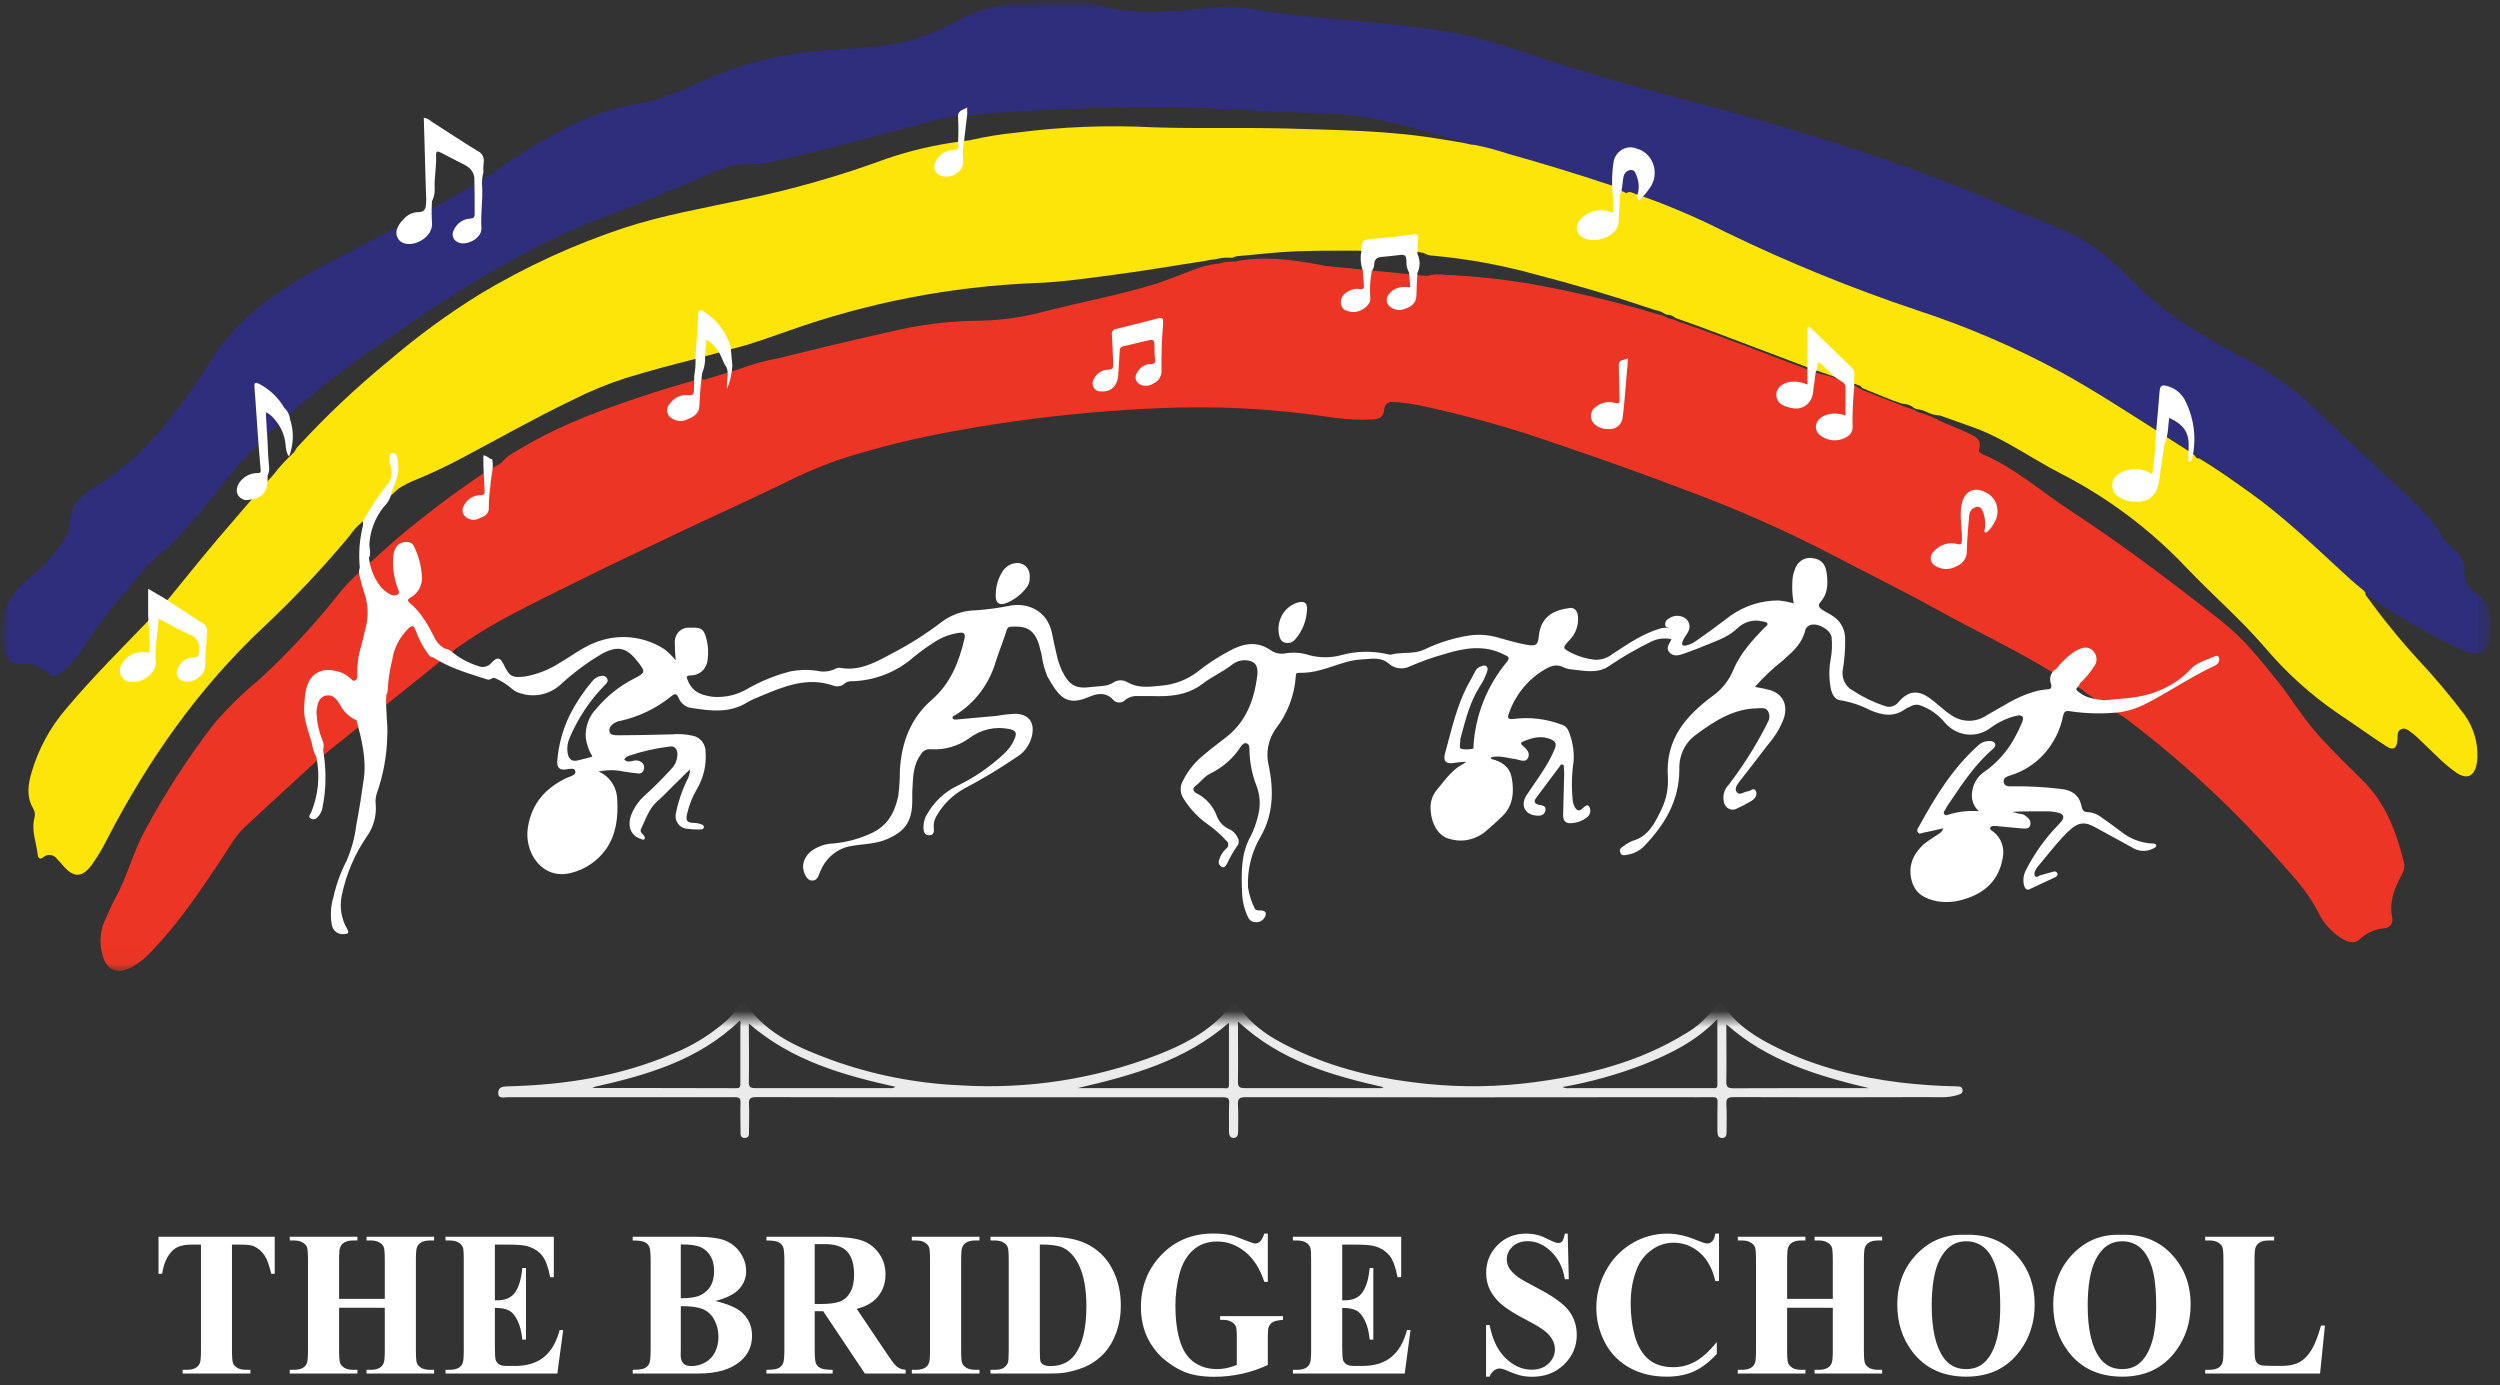 <svg width="157" height="87" viewBox="0 0 157 87" fill="none" xmlns="http://www.w3.org/2000/svg">
<rect x="0" y="0" width="157" height="87" fill="#333333" stroke="none"/>
<g clip-path="url(#clip0_5093_1125)">
<g clip-path="url(#clip1_5093_1125)">
<mask id="mask0_5093_1125" style="mask-type:luminance" maskUnits="userSpaceOnUse" x="0" y="0" width="157" height="87">
<path d="M0 0H157V87H0V0Z" fill="white"/>
</mask>
<g mask="url(#mask0_5093_1125)">
<mask id="mask1_5093_1125" style="mask-type:luminance" maskUnits="userSpaceOnUse" x="0" y="0" width="157" height="87">
<path d="M0 0H157V87H0V0Z" fill="white"/>
</mask>
<g mask="url(#mask1_5093_1125)">
<mask id="mask2_5093_1125" style="mask-type:luminance" maskUnits="userSpaceOnUse" x="0" y="0" width="157" height="61">
<path d="M0 0H156.434V60.972H0V0Z" fill="white"/>
</mask>
<g mask="url(#mask2_5093_1125)">
<path d="M7.713 29.338C7.126 29.857 6.48 30.304 5.787 30.671C5.483 30.88 5.201 31.118 4.944 31.382C4.376 31.919 4.325 33.22 4.325 33.22C4.325 33.22 4.41 33.497 3.191 34.998C1.973 36.498 1.344 36.224 0.382 38.173C-0.578 40.121 0.474 41.849 1.262 41.699C2.052 41.55 2.616 41.945 3.174 42.41C3.514 42.688 4.44 41.927 5.459 40.334C6.339 39.034 7.302 37.794 8.342 36.619C8.904 35.882 9.545 35.21 10.254 34.614C11.454 33.6 13.3 31.264 13.48 31.059C13.66 30.852 16.83 26.156 24.841 20.972C24.841 20.972 31.755 15.828 38.531 13.4C38.531 13.4 40.389 12.689 43.523 11.37C46.656 10.05 45.699 10.392 47.583 10.303C48.599 10.264 57.06 8.006 58.793 7.527C60.526 7.047 70.577 6.552 75.931 6.797C81.285 7.043 78.483 6.975 82.304 7.079C86.124 7.182 86.605 7.281 99.818 11.309C99.818 11.309 103.879 12.571 105.93 13.528C105.93 13.528 114.76 17.57 117.061 18.409C119.362 19.249 127.251 21.726 131.651 24.741C131.651 24.741 137.028 27.752 141.465 30.973C143.638 32.548 143.496 33.106 148.809 37.458C150.711 38.805 152.74 39.962 154.867 40.914C156.448 41.475 156.576 39.904 156.36 38.364C156.36 38.364 156.444 37.934 155.277 37.109C155.092 36.955 154.948 36.756 154.859 36.531C154.769 36.302 154.736 36.055 154.762 35.811C154.762 35.811 154.901 35.101 153.913 34.315C152.925 33.529 153.771 33.605 151.29 31.251C148.809 28.897 147.638 27.834 146.366 26.629C145.093 25.423 144.044 24.186 141.049 22.565C138.054 20.944 136.155 19.909 133.627 17.371C131.099 14.833 130.297 14.744 125.759 12.902C125.759 12.902 119.213 9.752 105.869 6.282C92.524 2.812 95.099 2.162 85.316 1.337C75.532 0.512 79.616 0.164 74.652 0.626C69.687 1.088 68.54 0.068 68.54 0.068C68.54 0.068 63.345 -0.423 60.305 1.22C57.266 2.862 55.662 2.922 52.379 3.118C49.097 3.314 46.409 3.943 42.832 5.688C41.766 6.023 41.235 6.353 39.682 6.591C38.128 6.83 35.535 7.708 31.613 10.417C27.691 13.126 20.475 16.393 18.275 17.869C16.471 18.924 14.898 20.331 13.649 22.007C13.649 22.007 10.657 27.092 7.713 29.338Z" fill="#2E2E7D"/>
<path d="M85.895 15.668C85.705 15.742 85.5 15.768 85.299 15.743C83.705 15.743 82.111 15.725 80.52 15.831C79.63 15.895 78.747 15.995 77.864 16.073C77.708 16.072 77.553 16.109 77.414 16.18C77.351 16.191 77.287 16.191 77.224 16.18C76.917 16.17 76.611 16.204 76.314 16.283C76.119 16.297 75.924 16.328 75.734 16.375C73.704 16.688 71.674 17.033 69.644 17.3C68.09 17.502 66.536 17.726 64.966 17.776C59.689 17.994 54.475 19.006 49.5 20.78C48.627 21.079 47.76 21.399 46.874 21.666L43.659 22.544C42.197 22.904 40.745 23.303 39.303 23.738C38.123 24.121 36.974 24.596 35.868 25.16C33.581 26.262 31.364 27.514 29.1 28.716C28.138 29.236 27.152 29.703 26.145 30.116C25.75 30.269 25.371 30.462 25.015 30.692L22.73 32.79C22.422 33.048 22.152 33.349 21.928 33.682C20.257 35.687 18.465 37.586 16.561 39.371C12.501 43.178 9.331 47.679 6.746 52.664C6.456 53.258 6.116 53.824 5.731 54.356C5.155 55.11 4.644 55.124 4.015 54.423C3.876 54.27 3.745 54.103 3.595 53.961C3.549 53.889 3.489 53.828 3.417 53.782C3.345 53.736 3.265 53.706 3.18 53.695C3.096 53.683 3.01 53.69 2.929 53.715C2.847 53.74 2.772 53.783 2.709 53.84C2.506 54.014 2.397 53.88 2.37 53.684C2.286 52.902 1.947 52.144 2.17 51.334C2.194 51.237 2.198 51.135 2.182 51.036C2.166 50.937 2.13 50.843 2.076 50.758C1.639 50.004 1.764 49.236 1.998 48.458C2.418 47.039 3.128 45.723 4.083 44.593C5.866 42.46 7.826 40.533 9.731 38.549L10.685 37.483C12.039 35.819 13.369 34.163 14.775 32.563C15.112 32.157 15.478 31.748 15.83 31.339C15.89 31.247 16.57 30.483 17.153 29.835C17.546 29.321 17.983 28.845 18.459 28.413L18.662 28.093C20.448 26.147 22.371 24.33 24.416 22.657C26.221 21.108 28.145 19.702 30.169 18.452C33.036 16.732 36.084 15.335 39.259 14.288C41.686 13.503 44.184 13.073 46.664 12.539C49.739 11.906 52.762 11.042 55.707 9.955C57.199 9.449 58.738 9.091 60.3 8.888L60.977 8.792C61.928 8.575 62.893 8.419 63.864 8.326C66.709 7.955 69.581 7.845 72.446 7.996C75.236 8.088 78.02 7.996 80.806 8.07C84.058 8.173 87.32 8.191 90.549 8.75C91.067 8.842 91.592 8.902 92.106 9.016C92.262 9.066 92.423 9.094 92.586 9.098C93.302 9.236 94.009 9.422 94.702 9.656C96.882 10.266 99.045 10.928 101.193 11.643C101.397 11.675 101.584 11.776 101.724 11.928L102.134 12.13C102.367 11.96 102.57 12.152 102.78 12.205C102.95 12.252 103.117 12.309 103.281 12.375C103.339 12.393 103.396 12.422 103.457 12.44C105.134 13.052 106.772 13.765 108.364 14.573C112.294 16.481 116.334 18.128 120.46 19.504C123.531 20.513 126.506 21.792 129.351 23.326C131.476 24.492 133.503 25.814 135.557 27.119L136.728 27.873C137.097 28.097 137.459 28.335 137.811 28.584C137.889 28.68 137.933 28.826 138.099 28.787C139.199 29.434 140.235 30.18 141.274 30.92C143.358 32.406 145.216 34.184 147.108 35.926C147.491 36.281 147.88 36.636 148.289 36.96C148.414 37.063 148.563 37.156 148.56 37.358C149.573 38.772 150.67 40.124 151.843 41.408C152.889 42.524 153.874 43.695 154.794 44.917C155.338 45.688 155.616 46.631 155.583 47.59C155.578 47.732 155.56 47.874 155.528 48.013C155.363 48.756 154.933 48.952 154.3 48.553C153.846 48.236 153.422 47.879 153.031 47.487C152.655 47.132 152.293 46.777 151.921 46.421C151.777 46.273 151.621 46.137 151.454 46.015C151.254 45.877 151.041 45.66 150.777 45.802C150.513 45.944 150.58 46.218 150.564 46.452C150.523 46.996 150.303 47.164 149.849 46.858C148.814 46.186 147.819 45.464 146.787 44.778C145.088 43.611 143.554 42.222 142.225 40.647C140.695 38.869 138.932 37.358 137.327 35.67C135.044 33.255 132.366 31.247 129.408 29.732C127.614 28.812 125.959 27.599 124.061 26.888L121.837 26.095C121.532 26.081 121.233 25.999 120.964 25.854C120.782 25.77 120.588 25.715 120.389 25.694C120.31 25.681 120.236 25.649 120.172 25.601C120.06 25.501 119.923 25.433 119.776 25.402C119.666 25.372 119.552 25.352 119.438 25.345C118.636 25.089 117.871 24.734 117.089 24.428C116.984 24.395 116.894 24.327 116.832 24.236L113.475 23.052L107.833 20.919C106.97 20.589 106.104 20.279 105.23 19.973C105.095 19.848 104.92 19.774 104.736 19.763C104.679 19.766 104.623 19.753 104.574 19.724C104.381 19.592 104.162 19.505 103.931 19.468C101.45 18.629 98.94 17.882 96.404 17.228C94.316 16.649 92.181 16.258 90.024 16.059C89.806 16.059 89.591 15.999 89.405 15.885C89.405 15.885 86.718 15.355 85.895 15.668Z" fill="#FDE50A"/>
<path d="M28.557 40.804L19.985 47.687C18.441 49.109 16.885 50.531 15.358 51.953C14.722 52.553 14.309 53.375 13.818 54.086C12.512 56.038 11.195 57.996 9.578 59.675C9.162 60.155 8.655 60.546 8.085 60.827C7.3 61.182 6.688 60.873 6.447 60.013C6.233 59.311 6.271 58.556 6.552 57.879C6.769 57.374 6.992 56.873 7.252 56.393C7.994 55.035 8.362 53.503 9.107 52.148C10.357 49.823 11.793 47.603 13.399 45.508C14.248 44.503 15.187 43.578 16.204 42.745C18.056 41.049 19.767 39.207 21.321 37.235C21.742 36.717 22.207 36.241 22.709 35.812L24.682 34.035C26.539 32.45 28.487 30.976 30.517 29.619L31.474 29.079C31.844 28.599 32.378 28.367 32.865 28.072C35.312 26.615 37.965 25.676 40.632 24.787C41.612 24.46 42.606 24.183 43.594 23.887C43.794 23.827 44 23.707 44.217 23.852L46.538 23.142C47.301 22.852 48.088 22.635 48.888 22.494C51.229 21.914 53.574 21.353 55.93 20.827C57.72 20.394 59.553 20.164 61.395 20.141C62.82 20.127 64.237 19.929 65.612 19.554C67.91 18.968 70.246 18.537 72.52 17.84C73.511 17.538 74.45 17.101 75.427 16.774C75.633 16.703 75.85 16.685 76.057 16.614C76.209 16.614 76.361 16.554 76.517 16.557C76.808 16.471 77.11 16.427 77.414 16.426H77.569C77.799 16.372 78.031 16.334 78.266 16.312C79.958 16.112 81.651 16.386 83.292 16.706L89.612 17.328C89.992 17.223 90.386 17.2 90.775 17.261C92.61 17.34 94.437 17.537 96.247 17.848C98.884 18.325 101.492 18.95 104.058 19.721C104.315 19.768 104.561 19.861 104.786 19.998L104.932 20.027C105.08 20.048 105.224 20.099 105.355 20.177C108.302 21.172 111.189 22.349 114.11 23.422L115.152 23.703C115.465 23.834 115.785 23.944 116.11 24.033L117.047 24.531L119.664 25.559C119.785 25.602 119.911 25.626 120.029 25.679C120.148 25.733 120.293 25.729 120.368 25.854L120.516 25.904C121.006 26.031 121.476 26.223 121.914 26.476C122.537 26.743 123.17 26.988 123.782 27.286C124.121 27.454 124.459 27.671 124.293 28.196C124.236 28.371 124.368 28.467 124.496 28.52C126.51 29.37 128.162 30.849 129.979 32.04C133.275 34.194 136.409 36.57 139.526 39.019C140.88 40.086 141.939 41.412 143.009 42.749C143.939 43.914 144.701 45.216 145.716 46.304C146.569 47.235 147.466 48.12 148.366 49.002C149.808 50.406 150.481 52.227 150.969 54.153C151.026 54.404 150.984 54.668 150.85 54.889C150.397 55.743 150.014 56.603 150.234 57.634C150.252 57.712 150.253 57.792 150.237 57.87C150.221 57.948 150.188 58.022 150.141 58.086C150.095 58.148 150.036 58.198 149.968 58.234C149.899 58.27 149.824 58.289 149.747 58.292C149.174 58.339 148.633 58.577 148.21 58.967C147.845 59.323 147.391 59.156 147.006 58.903C146.407 58.515 145.923 57.974 145.605 57.335C144.985 56.095 144.082 55.095 143.181 54.1C140.23 50.745 136.942 47.704 133.367 45.024L132.267 44.374C131.773 43.993 131.214 43.719 130.751 43.306L128.876 42.212C126.507 40.761 123.985 39.584 121.559 38.237C119.413 37.049 117.22 35.976 115.054 34.838C112.203 33.357 109.265 32.051 106.255 30.928C103.486 29.866 100.694 28.863 97.882 27.919C95.116 26.94 92.29 26.137 89.422 25.516C88.796 25.376 88.159 25.285 87.519 25.242C87.181 25.225 86.961 25.338 86.923 25.754C86.886 26.17 86.639 26.324 86.155 26.341C85.357 26.379 84.558 26.342 83.765 26.231C81.859 25.938 79.939 25.742 78.013 25.644C76.676 25.58 75.337 25.563 73.999 25.594C72.554 25.631 71.111 25.706 69.67 25.818C66.484 26.054 63.313 26.458 60.17 27.028C57.603 27.474 55.07 28.098 52.59 28.898C51.388 29.332 50.213 29.839 49.073 30.418C46.87 31.485 44.65 32.484 42.443 33.533C40.373 34.518 38.301 35.496 36.243 36.516C34.91 37.174 33.573 37.824 32.256 38.525C30.961 39.192 29.716 39.954 28.533 40.804" fill="#EC3524"/>
<path d="M30.357 10.826C30.27 11.142 30.245 11.471 30.283 11.796C30.317 12.646 30.175 13.489 30.233 14.342C30.273 14.972 29.217 15.522 28.703 15.181C28.611 15.133 28.535 15.059 28.486 14.967C28.437 14.876 28.417 14.771 28.428 14.668C28.435 14.599 28.456 14.531 28.489 14.47C28.579 14.254 28.726 14.07 28.913 13.939C29.099 13.808 29.317 13.735 29.543 13.73C29.763 13.705 29.813 13.627 29.809 13.417C29.809 12.667 29.809 11.914 29.789 11.16C29.714 10.577 29.271 10.392 28.841 10.182C28.472 10.001 28.113 9.798 27.748 9.613C27.433 9.453 27.376 9.475 27.386 9.823C27.41 10.506 27.264 11.181 27.298 11.863C27.31 12.135 27.252 12.403 27.128 12.643C27.1 13.081 27.1 13.523 27.128 13.961C27.24 14.875 25.975 15.586 25.271 15.234C25.148 15.172 25.046 15.074 24.979 14.953C24.912 14.832 24.883 14.694 24.895 14.557C24.903 14.465 24.928 14.374 24.97 14.292C25.055 14.098 25.178 13.925 25.332 13.784C25.449 13.639 25.594 13.523 25.759 13.443C25.922 13.363 26.102 13.322 26.283 13.321C26.668 13.321 26.733 13.108 26.753 12.813C26.773 12.605 26.773 12.395 26.753 12.187C26.706 10.595 26.658 8.987 26.614 7.398C26.784 7.418 26.944 7.493 27.071 7.615C28.046 8.237 29.011 8.885 29.999 9.485C30.135 9.545 30.246 9.649 30.312 9.781C30.38 9.914 30.402 10.069 30.374 10.218C30.352 10.42 30.347 10.623 30.357 10.826ZM10.268 37.54C11.09 38.077 11.906 38.606 12.735 39.15C12.831 39.199 12.908 39.278 12.955 39.374C13.005 39.472 13.022 39.583 13.006 39.691C12.969 40.401 12.881 41.074 12.891 41.771C12.901 42.467 12.001 43.033 11.409 42.727C11.306 42.684 11.22 42.608 11.164 42.512C11.107 42.415 11.084 42.303 11.096 42.192C11.104 42.117 11.128 42.045 11.166 41.98C11.246 41.77 11.387 41.59 11.569 41.468C11.751 41.345 11.964 41.284 12.18 41.294C12.448 41.294 12.461 41.194 12.492 40.939C12.549 40.703 12.513 40.453 12.393 40.242C12.336 40.14 12.259 40.05 12.166 39.978C12.074 39.906 11.968 39.853 11.855 39.822C11.222 39.556 10.623 39.193 9.963 38.852C9.923 39.79 9.689 40.665 9.784 41.575C9.838 42.073 9.264 42.681 8.661 42.795C8.515 42.823 8.366 42.831 8.217 42.819C8.092 42.82 7.969 42.786 7.863 42.719C7.755 42.651 7.667 42.554 7.61 42.439C7.552 42.322 7.526 42.193 7.534 42.063C7.541 41.933 7.583 41.807 7.655 41.699C7.973 41.12 8.613 40.849 9.388 40.989C9.428 40.192 9.328 39.403 9.304 38.61V36.975L10.268 37.54ZM16.188 27.283C16.12 26.295 16.059 25.303 15.981 24.314C15.954 23.991 16.059 24.005 16.289 24.115C16.942 24.457 17.484 24.977 17.852 25.615C18.056 25.795 18.185 26.049 18.212 26.327C18.424 26.952 18.447 27.632 18.276 28.271C18.255 28.375 18.226 28.477 18.191 28.577C18.133 28.705 18.111 28.577 18.073 28.552C17.989 28.358 17.943 28.149 17.937 27.937C17.882 27.331 17.631 26.76 17.223 26.309C17.083 26.13 16.904 25.987 16.699 25.889C16.699 26.245 16.746 26.6 16.749 26.917C16.824 27.706 16.81 28.499 16.895 29.288C16.927 29.485 16.894 29.687 16.803 29.864C16.858 30.931 16.483 31.347 15.413 31.411C14.703 31.226 14.753 30.532 15.199 30.113C15.455 29.858 15.794 29.713 16.147 29.708C16.307 29.708 16.391 29.708 16.37 29.494C16.3 28.748 16.246 28.015 16.188 27.283ZM114.022 23.386C113.967 23.796 113.917 24.204 113.863 24.609C113.853 24.77 113.809 24.929 113.735 25.072C113.662 25.213 113.559 25.337 113.434 25.436C113.312 25.533 113.17 25.601 113.018 25.634C112.866 25.668 112.708 25.666 112.556 25.629C112.502 25.629 112.451 25.609 112.397 25.598C111.829 25.484 111.527 25.182 111.554 24.744C111.581 24.307 111.988 24.034 112.492 23.969C112.841 23.939 113.191 24.003 113.507 24.154V20.578C113.663 20.485 113.714 20.578 113.778 20.656L116.242 23.042C116.324 23.105 116.386 23.189 116.421 23.286C116.458 23.384 116.467 23.489 116.448 23.592C116.432 23.829 116.432 24.067 116.448 24.304C116.36 25.13 116.325 25.961 116.343 26.792C116.348 26.919 116.319 27.045 116.259 27.157C116.201 27.267 116.113 27.359 116.005 27.422C115.769 27.573 115.495 27.653 115.215 27.653C114.935 27.653 114.66 27.573 114.424 27.422C113.893 27.105 113.913 26.494 114.445 26.166C114.667 26.047 114.913 25.98 115.164 25.969C115.415 25.958 115.666 26.003 115.897 26.102V24.325C115.897 24.041 115.653 23.969 115.487 23.849C115.003 23.561 114.678 23.073 114.218 22.75C114.099 22.953 114.157 23.201 114.022 23.386ZM135.373 27.457C135.455 26.529 135.543 25.601 135.614 24.673C135.648 24.208 135.729 24.133 136.162 24.261C136.403 24.331 136.626 24.455 136.817 24.624C137.008 24.794 137.162 25.004 137.269 25.242C137.823 26.381 137.954 27.68 137.638 28.907C137.58 28.961 137.509 29.032 137.445 28.971C137.38 28.911 137.445 28.833 137.445 28.758C137.409 28.593 137.409 28.422 137.445 28.257C137.502 27.19 137.218 26.717 136.226 26.237C136.142 26.771 136.186 27.337 135.935 27.848C135.824 28.616 135.698 29.384 135.597 30.155C135.485 31.09 134.95 31.577 134.037 31.506C133.683 31.502 133.338 31.393 133.045 31.193C132.923 31.121 132.823 31.018 132.754 30.895C132.684 30.769 132.647 30.627 132.647 30.483C132.647 30.338 132.684 30.196 132.754 30.07C132.823 29.946 132.923 29.843 133.045 29.771C133.311 29.593 133.618 29.486 133.937 29.461C134.256 29.435 134.576 29.492 134.866 29.625C134.95 29.661 135.032 29.715 135.16 29.785C135.272 28.989 135.373 28.228 135.373 27.457ZM86.151 17.015C86.044 17.565 86.011 18.127 86.053 18.686C86.128 19.163 85.423 19.682 84.853 19.586C84.574 19.543 84.277 19.465 84.213 19.106C84.188 18.95 84.213 18.791 84.285 18.65C84.355 18.513 84.469 18.403 84.608 18.338C84.832 18.178 85.109 18.111 85.38 18.153C85.65 18.203 85.671 18.078 85.65 17.861C85.62 17.566 85.6 17.271 85.58 16.976C85.438 16.566 85.413 16.124 85.508 15.7C85.549 15.056 85.552 15.07 86.185 15.01C87.056 14.93 87.925 14.832 88.788 14.719C89.015 14.69 89.076 14.74 89.055 14.979C89.025 15.299 89.028 15.622 89.015 15.945C89.104 16.132 89.15 16.337 89.15 16.544C89.15 16.751 89.104 16.956 89.015 17.143C88.991 17.609 88.955 18.075 88.95 18.544C88.947 19.014 88.642 19.255 88.273 19.376C88.1 19.461 87.905 19.488 87.716 19.455C87.526 19.422 87.352 19.329 87.218 19.191C87.129 19.089 87.081 18.956 87.085 18.82C87.09 18.684 87.145 18.555 87.241 18.459C87.501 18.103 87.952 17.954 88.565 18.039L88.49 17.122C88.376 16.916 88.319 16.683 88.324 16.447C88.324 16.034 88.234 15.967 87.857 16.02C87.482 16.073 87.109 16.098 86.737 16.137C86.453 16.169 86.324 16.294 86.3 16.578C86.302 16.736 86.249 16.891 86.151 17.015ZM101.256 11.992C101.216 11.399 101.239 10.803 101.324 10.214C101.347 10.047 101.406 9.887 101.499 9.745C101.591 9.604 101.715 9.486 101.859 9.399C102 9.315 102.158 9.266 102.322 9.255C102.485 9.244 102.649 9.272 102.799 9.336C103.036 9.401 103.255 9.526 103.435 9.7C103.615 9.874 103.752 10.093 103.832 10.336C103.913 10.579 103.935 10.837 103.897 11.09C103.86 11.343 103.763 11.584 103.615 11.793C103.419 12.083 103.192 12.351 102.938 12.593L102.877 12.553C102.776 12.39 102.843 12.223 102.877 12.063C102.947 11.73 102.916 11.383 102.789 11.068C102.715 10.868 102.65 10.641 102.386 10.677C102.277 10.691 102.176 10.741 102.099 10.82C102.021 10.902 101.97 11.005 101.953 11.117C101.896 11.38 101.896 11.651 101.842 11.914C101.832 12.012 101.798 12.106 101.743 12.188C101.71 12.767 101.672 13.35 101.649 13.93C101.646 14.071 101.609 14.208 101.54 14.331C101.165 15.021 99.92 15.309 99.3 14.851C99.22 14.795 99.154 14.721 99.106 14.636C99.033 14.506 99.005 14.355 99.025 14.207C99.046 14.059 99.114 13.922 99.219 13.816C99.443 13.557 99.732 13.37 100.053 13.274C100.373 13.179 100.712 13.179 101.033 13.275C101.128 13.3 101.221 13.33 101.314 13.365C101.334 12.906 101.314 12.447 101.256 11.992ZM43.597 23.621C43.67 23.214 43.697 22.798 43.675 22.384C43.735 21.524 43.815 20.664 43.845 19.803C43.845 19.412 43.966 19.419 44.237 19.593C45.032 20.096 45.616 20.871 45.882 21.773L45.993 22.949C45.966 23.458 45.852 23.959 45.655 24.429C45.608 23.902 45.805 23.472 45.621 23.059C45.388 22.75 45.331 22.349 45.086 22.035C44.912 21.739 44.661 21.496 44.359 21.332C44.359 21.712 44.289 22.022 44.277 22.342C44.302 22.719 44.239 23.097 44.095 23.443C44.005 24.115 43.947 24.792 43.922 25.47C43.922 25.957 43.563 26.18 43.192 26.323C43.011 26.421 42.804 26.459 42.6 26.431C42.396 26.404 42.206 26.312 42.057 26.17C42.005 26.117 41.963 26.054 41.935 25.985C41.907 25.916 41.892 25.842 41.893 25.767C41.893 25.617 41.953 25.471 42.057 25.363C42.19 25.168 42.373 25.013 42.587 24.916C42.798 24.82 43.03 24.786 43.259 24.819C43.492 24.844 43.574 24.762 43.577 24.539C43.58 24.239 43.587 23.93 43.597 23.621ZM60.742 7.175C60.675 7.765 60.603 8.358 60.532 8.952C60.464 9.296 60.445 9.648 60.478 9.997C60.508 10.173 60.484 10.353 60.409 10.515C60.337 10.674 60.215 10.805 60.062 10.89C59.904 11.008 59.715 11.079 59.518 11.095C59.321 11.111 59.123 11.07 58.948 10.979C58.88 10.935 58.821 10.879 58.775 10.812C58.729 10.746 58.697 10.671 58.68 10.592C58.663 10.512 58.663 10.431 58.678 10.351C58.693 10.272 58.724 10.196 58.769 10.129C58.873 9.917 59.033 9.738 59.231 9.61C59.428 9.485 59.653 9.418 59.882 9.418C60.18 9.418 60.222 9.297 60.163 9.062C60.196 8.461 60.196 7.858 60.163 7.256C60.204 6.901 60.503 6.901 60.739 6.751L60.742 7.175ZM70.232 23.411C70.232 24.183 69.795 24.656 69.122 24.577C69.032 24.583 68.941 24.562 68.862 24.517C68.782 24.471 68.716 24.403 68.672 24.321C68.628 24.237 68.608 24.143 68.613 24.049C68.618 23.954 68.649 23.863 68.702 23.785C68.787 23.615 68.916 23.471 69.075 23.369C69.232 23.269 69.414 23.216 69.599 23.216C69.9 23.216 69.92 23.077 69.907 22.836C69.877 22.242 69.873 21.645 69.829 21.058C69.817 21.012 69.815 20.963 69.823 20.916C69.831 20.869 69.849 20.824 69.876 20.784C69.903 20.745 69.938 20.713 69.979 20.69C70.019 20.668 70.064 20.655 70.11 20.653C70.976 20.443 71.843 20.23 72.702 19.998C73.042 19.91 73.062 20.041 73.042 20.354C72.957 21.34 72.924 22.33 72.943 23.319C72.941 23.486 72.889 23.648 72.796 23.787C72.706 23.922 72.577 24.027 72.426 24.087C72.291 24.18 72.13 24.23 71.966 24.23C71.802 24.23 71.642 24.18 71.506 24.087C71.452 24.048 71.407 23.997 71.374 23.939C71.341 23.881 71.321 23.817 71.314 23.75C71.307 23.683 71.314 23.616 71.333 23.552C71.352 23.487 71.385 23.428 71.427 23.376C71.51 23.222 71.631 23.093 71.779 23.001C71.924 22.911 72.091 22.863 72.262 22.861C72.533 22.861 72.584 22.768 72.53 22.505C72.504 22.294 72.496 22.081 72.506 21.868C72.489 21.293 72.489 21.293 71.978 21.406C71.468 21.52 71.058 21.634 70.598 21.73C70.425 21.765 70.33 21.83 70.316 22.021C70.299 22.498 70.262 22.963 70.232 23.411ZM124.642 33.255C124.689 32.946 124.672 32.63 124.594 32.328C124.506 32.089 124.445 31.788 124.134 31.837C124.003 31.858 123.885 31.927 123.8 32.029C123.713 32.134 123.665 32.266 123.664 32.402C123.609 33.113 123.528 33.824 123.518 34.564C123.53 34.777 123.474 34.989 123.359 35.169C123.248 35.346 123.081 35.48 122.885 35.552C122.668 35.681 122.418 35.744 122.166 35.733C121.914 35.722 121.67 35.639 121.464 35.492C121.399 35.443 121.346 35.38 121.309 35.307C121.253 35.196 121.235 35.07 121.259 34.948C121.283 34.827 121.347 34.716 121.44 34.635C121.619 34.424 121.854 34.267 122.117 34.182C122.378 34.1 122.655 34.094 122.919 34.166C123.19 34.23 123.203 34.144 123.21 33.913C123.227 33.177 123.051 32.452 123.183 31.709C123.325 30.902 123.931 30.536 124.638 30.891C124.816 30.961 124.975 31.071 125.106 31.216C125.236 31.361 125.333 31.534 125.389 31.724C125.445 31.914 125.459 32.114 125.43 32.311C125.402 32.506 125.33 32.693 125.22 32.857C125.106 33.08 124.947 33.278 124.753 33.437C124.581 33.447 124.604 33.354 124.642 33.255ZM102.241 22.498C102.177 23.292 102.11 24.086 102.041 24.88C102.006 25.318 101.961 25.755 101.906 26.191C101.899 26.301 101.869 26.407 101.819 26.505C101.769 26.603 101.7 26.69 101.616 26.761C101.536 26.831 101.442 26.883 101.341 26.915C101.239 26.947 101.132 26.957 101.026 26.945C100.484 26.966 100.011 26.678 99.923 26.27C99.893 26.123 99.91 25.971 99.971 25.834C100.031 25.701 100.133 25.59 100.261 25.52C100.424 25.395 100.614 25.309 100.816 25.272C101.018 25.234 101.225 25.245 101.422 25.303C101.676 25.381 101.72 25.303 101.706 25.039C101.676 24.329 101.682 23.649 101.659 22.953C101.655 22.519 102.004 22.654 102.241 22.498ZM30.357 29.235V28.598C30.594 28.598 30.697 28.815 30.912 28.847C31.022 29.402 30.824 29.914 30.802 30.475C30.734 30.922 30.7 31.374 30.699 31.826C30.743 32.253 30.442 32.427 30.134 32.537C29.986 32.623 29.813 32.658 29.642 32.637C29.471 32.615 29.313 32.538 29.19 32.417C29.109 32.326 29.059 32.211 29.05 32.09C29.041 31.968 29.073 31.847 29.14 31.745C29.234 31.549 29.38 31.385 29.56 31.272C29.74 31.158 29.945 31.101 30.154 31.105C30.408 31.105 30.445 31.009 30.432 30.788C30.405 30.283 30.384 29.758 30.357 29.235Z" fill="white"/>
<path fill-rule="evenodd" clip-rule="evenodd" d="M23.173 35.03C23.238 35.652 23.463 36.243 23.826 36.74C24.001 36.99 24.234 37.191 24.503 37.323C24.578 37.37 24.665 37.395 24.753 37.395C24.842 37.395 24.928 37.37 25.003 37.323C25.097 37.239 25.043 37.108 24.993 36.986C24.731 36.312 24.633 35.585 24.706 34.866C24.784 34.304 25.078 34.02 25.556 34.038C25.652 34.033 25.746 34.059 25.826 34.111C25.908 34.164 25.971 34.24 26.009 34.329C26.287 34.9 26.452 35.519 26.493 36.153C26.522 36.429 26.47 36.708 26.343 36.955C26.22 37.198 26.025 37.397 25.785 37.525C25.593 37.632 25.575 37.739 25.728 37.86C26.469 38.468 26.909 39.303 27.346 40.15C27.479 40.4 27.682 40.6 27.928 40.725C28.133 40.755 28.322 40.854 28.462 41.006C28.93 41.371 29.454 41.646 30.012 41.82C30.161 41.889 30.329 41.904 30.488 41.863C30.648 41.823 30.788 41.729 30.892 41.596C31.232 41.241 31.417 41.286 31.624 41.717C31.999 42.496 32.154 42.577 32.977 42.485C33.77 42.342 34.525 42.04 35.197 41.596C35.44 41.458 35.674 41.306 35.909 41.155C36.362 40.862 36.816 40.569 37.329 40.37C38.036 40.076 38.803 39.958 39.565 40.025C40.327 40.093 41.062 40.344 41.705 40.757C41.975 40.964 42.22 41.202 42.436 41.468C42.398 41.114 42.378 40.758 42.379 40.402C42.368 40.269 42.384 40.136 42.427 40.01C42.47 39.886 42.539 39.773 42.629 39.678C42.718 39.585 42.827 39.513 42.947 39.468C43.066 39.423 43.194 39.407 43.32 39.42C44.091 39.388 44.227 39.499 44.403 40.291C44.477 40.654 44.491 41.027 44.443 41.394C44.425 41.673 44.306 41.934 44.11 42.124C43.915 42.314 43.657 42.417 43.39 42.414C43.06 42.414 43.11 42.536 43.202 42.754L43.208 42.77C43.523 43.52 44.159 43.687 44.836 43.765C45.588 43.811 46.335 43.626 46.978 43.235C47.812 42.765 48.699 42.407 49.618 42.169C50.175 42.056 50.748 42.041 51.31 42.126C51.696 42.219 52.1 42.176 52.46 42.002C52.555 41.945 52.667 41.924 52.776 41.942C53.946 42.154 54.933 41.622 55.906 41.098L56.004 41.045C57.114 40.471 58.171 39.8 59.162 39.04C59.77 38.589 60.504 38.34 61.26 38.329C61.988 38.279 62.713 38.181 63.43 38.037C64.418 37.842 65.751 38.254 66.063 39.758L66.108 39.978C66.191 40.376 66.274 40.775 66.374 41.18C66.445 41.498 66.549 41.807 66.685 42.101C67.142 43.057 67.562 43.281 68.577 43.139C68.701 43.123 68.824 43.112 68.948 43.105C69.301 43.081 69.651 43.057 69.982 42.823C70.11 42.754 70.253 42.72 70.398 42.724C70.543 42.729 70.684 42.772 70.807 42.848C71.452 43.213 72.118 43.144 72.777 43.075L72.875 43.065C73.752 43.003 74.589 42.678 75.278 42.133C75.873 41.662 76.508 41.248 77.173 40.896C78.019 40.426 78.893 40.213 79.786 40.825C80.06 41.021 80.397 41.095 80.724 41.031C81.22 40.948 81.728 40.986 82.206 41.141C82.872 41.321 83.57 41.321 84.236 41.141C85.181 40.883 86.175 40.862 87.13 41.081C87.194 41.107 87.262 41.117 87.33 41.113C87.625 41.032 87.93 41.019 88.235 41.006C88.655 40.989 89.073 40.972 89.472 40.779C90.368 40.348 91.323 40.053 92.305 39.904C92.897 39.824 93.499 39.87 94.071 40.039L94.341 40.114C94.863 40.262 95.388 40.41 95.926 40.501C96.496 40.601 96.586 40.455 96.636 39.957C96.759 38.737 97.526 38.318 98.593 38.18C98.914 38.14 99.07 38.407 99.097 38.727C99.119 38.993 99.085 39.261 98.997 39.511C98.908 39.761 98.767 39.988 98.587 40.174C98.1 40.699 98.102 40.7 98.714 41.018L98.718 41.02C99.161 41.235 99.634 41.373 100.119 41.43C100.528 41.46 100.933 41.333 101.26 41.074L101.496 40.919C102.347 40.36 103.198 39.801 104.174 39.499C104.39 39.414 104.627 39.402 104.85 39.463H104.867L104.843 39.457C104.715 39.427 104.589 39.399 104.57 39.228C104.567 39.15 104.585 39.072 104.624 39.004C104.663 38.938 104.721 38.885 104.79 38.852C104.91 38.762 105.051 38.704 105.199 38.682C105.347 38.66 105.499 38.676 105.639 38.727C105.733 38.753 105.819 38.801 105.89 38.867C106.001 38.969 106.073 39.107 106.095 39.256C106.116 39.405 106.086 39.558 106.008 39.687C105.965 39.773 105.915 39.855 105.859 39.933C105.79 40.036 105.719 40.141 105.669 40.27C105.581 40.498 105.669 40.58 105.872 40.54C106.117 40.487 106.348 40.38 106.549 40.224C107.141 39.816 107.723 39.392 108.293 38.955L108.681 38.663C109.571 38.033 110.637 37.7 111.727 37.71C112.037 37.746 112.343 37.806 112.645 37.888C112.565 37.464 112.535 37.032 112.557 36.601C112.556 36.316 112.61 36.033 112.716 35.769C112.786 35.523 112.945 35.312 113.161 35.177C113.373 35.046 113.628 35.003 113.87 35.058C114.398 35.133 114.655 35.442 114.726 36.064C114.797 36.687 114.783 37.312 114.32 37.814C114.151 37.994 114.235 38.151 114.404 38.272C114.49 38.334 114.606 38.398 114.728 38.465C114.847 38.531 114.971 38.6 115.081 38.674C115.334 38.826 115.543 39.05 115.682 39.319C115.822 39.589 115.888 39.893 115.873 40.199C115.881 40.786 115.838 41.373 115.745 41.952C115.677 42.228 115.701 42.52 115.815 42.781C115.929 43.04 116.126 43.25 116.371 43.374C116.991 43.782 117.659 44.104 118.357 44.334C118.509 44.395 118.676 44.404 118.833 44.359C118.992 44.313 119.131 44.217 119.23 44.085C119.843 43.374 120.452 43.313 121.2 43.854C121.407 44.003 121.602 44.168 121.796 44.333C122.042 44.542 122.287 44.749 122.554 44.92C122.88 45.144 123.266 45.264 123.661 45.265C124.053 45.265 124.438 45.145 124.767 44.92C124.986 44.799 125.204 44.671 125.421 44.544C126.405 43.968 127.396 43.388 128.568 43.292C128.791 43.292 128.876 43.172 128.798 42.937C128.734 42.763 128.732 42.572 128.794 42.398C128.855 42.227 128.977 42.085 129.136 41.998C129.41 41.65 129.724 41.338 130.071 41.07C130.265 40.914 130.484 40.793 130.717 40.715C130.85 40.66 130.998 40.651 131.136 40.689C131.277 40.728 131.401 40.812 131.489 40.928C131.59 41.047 131.65 41.196 131.661 41.352C131.672 41.508 131.633 41.663 131.549 41.795C131.279 42.217 130.959 42.601 130.595 42.937C130.595 43.033 130.538 43.087 130.482 43.138L130.477 43.143C130.337 43.28 130.394 43.329 130.511 43.429L130.534 43.449C130.961 43.815 131.461 43.886 131.971 43.959H131.972L132.105 43.979C132.324 43.956 132.545 43.939 132.765 43.92C133.767 43.839 134.769 43.757 135.712 43.317C136.411 43.026 137.041 42.591 137.56 42.041C137.861 41.701 138.273 41.541 138.677 41.384C138.818 41.329 138.959 41.274 139.093 41.212C139.32 41.112 139.408 41.312 139.347 41.536C139.328 41.596 139.296 41.651 139.252 41.696C139.209 41.742 139.156 41.777 139.097 41.799C138.255 42.189 137.455 42.659 136.656 43.13C135.999 43.517 135.342 43.903 134.663 44.245C134.201 44.472 133.709 44.631 133.201 44.718C132.126 44.845 131.039 44.826 129.969 44.661C129.688 44.618 129.631 44.718 129.563 44.949C129.393 45.822 128.994 46.635 128.407 47.303C127.835 47.957 127.091 48.438 126.26 48.693L126.23 48.703C126.032 48.767 125.798 48.844 125.83 49.108C125.864 49.386 126.128 49.389 126.351 49.382C127.392 49.366 128.433 49.423 129.465 49.552C130.094 49.624 130.568 49.908 130.717 50.619C130.761 50.829 130.842 51.007 131.076 50.999C131.414 51.013 131.739 51.138 132.006 51.355C132.412 51.636 132.812 51.928 133.204 52.226C133.758 52.672 134.438 52.933 135.147 52.973C135.252 52.973 135.397 52.973 135.411 53.09C135.422 53.188 135.329 53.234 135.24 53.277C135.222 53.286 135.204 53.294 135.188 53.304C134.98 53.405 134.75 53.449 134.519 53.432C134.289 53.415 134.067 53.338 133.875 53.208L131.651 51.992C130.974 51.612 130.558 51.547 129.827 52.272C129.346 52.748 128.914 53.276 128.483 53.805C128.307 54.021 128.131 54.236 127.952 54.448C127.909 54.503 127.871 54.563 127.84 54.626C127.776 54.751 127.708 54.9 127.813 55.021C127.886 55.104 127.952 55.062 128.018 55.02C128.048 55.001 128.077 54.982 128.108 54.974L128.927 54.747C128.952 54.735 128.979 54.727 129.006 54.726C129.034 54.724 129.061 54.728 129.087 54.737C129.113 54.747 129.137 54.761 129.157 54.78C129.177 54.799 129.193 54.822 129.204 54.847C129.245 54.95 129.157 55.046 129.076 55.085C128.536 55.343 127.997 55.595 127.458 55.842C127.272 55.924 127.19 55.817 127.119 55.639C127.024 55.296 127.068 54.93 127.241 54.619C127.762 53.6 128.43 52.663 129.224 51.839L129.278 51.781L129.297 51.761C129.358 51.695 129.419 51.631 129.475 51.561C129.664 51.309 129.576 51.128 129.312 51.053C129.025 50.974 128.727 50.94 128.429 50.95C127.806 50.95 127.187 50.95 126.564 50.971C126.501 50.986 126.436 50.995 126.37 50.998C126.516 51.02 126.661 51.055 126.801 51.103C126.92 51.101 127.037 51.13 127.14 51.188C127.346 51.334 127.563 51.505 127.505 51.793C127.451 52.062 127.202 52.043 127.01 52.027L126.97 52.024C126.658 52 126.345 51.971 126.033 51.939C125.809 51.916 125.585 51.894 125.36 51.874C125.337 51.874 125.314 51.874 125.29 51.872C125.168 51.867 125.033 51.862 124.991 51.981C124.953 52.086 125.051 52.149 125.143 52.207C125.175 52.227 125.206 52.247 125.231 52.269C125.455 52.456 125.625 52.706 125.721 52.989C125.817 53.273 125.834 53.579 125.772 53.872C125.525 55.312 124.618 56.098 123.342 56.472C122.797 56.649 122.216 56.693 121.65 56.599C120.879 56.45 120.249 56.109 120.043 55.263C119.819 54.359 120.161 53.62 120.801 53.026C121.058 52.822 121.327 52.635 121.606 52.465C121.638 52.442 121.671 52.421 121.704 52.4C121.832 52.32 121.965 52.237 122.043 52.017L121.651 52.107C121.351 52.175 121.064 52.242 120.777 52.294C120.751 52.3 120.725 52.308 120.699 52.317C120.605 52.347 120.502 52.382 120.439 52.269C120.365 52.137 120.425 52.043 120.487 51.945L120.499 51.925L120.506 51.914C121.522 50.054 122.625 48.252 124.205 46.834C124.307 46.731 124.429 46.652 124.564 46.601C124.697 46.551 124.839 46.53 124.98 46.541C125.092 46.541 125.238 46.566 125.288 46.709C125.339 46.851 125.244 46.957 125.153 47.036C124.078 47.959 123.287 49.135 122.498 50.309L122.293 50.612C122.233 50.705 122.177 50.802 122.124 50.9L122.115 50.916C122.067 51.006 122.04 51.054 122.104 51.135C122.171 51.22 122.239 51.202 122.324 51.17C122.953 50.97 123.615 50.893 124.273 50.943C124.095 50.786 123.963 50.583 123.892 50.356C123.821 50.126 123.811 49.881 123.864 49.646C123.9 49.421 123.979 49.206 124.095 49.014C124.211 48.821 124.362 48.655 124.541 48.525C125.333 47.983 125.991 47.269 126.466 46.435C126.659 46.09 126.833 45.734 126.987 45.368C127.133 45.013 127.004 44.874 126.649 44.945C126.069 45.082 125.519 45.335 125.031 45.692C124.591 46.033 124.043 46.187 123.499 46.121C122.949 46.051 122.447 45.769 122.1 45.336C121.708 44.876 121.205 44.523 120.638 44.312C120.54 44.27 120.432 44.251 120.325 44.257C120.218 44.262 120.113 44.292 120.019 44.344C119.968 44.376 119.911 44.399 119.855 44.422C119.784 44.448 119.717 44.483 119.654 44.526C118.923 45.066 118.178 44.913 117.427 44.59C116.849 44.291 116.228 44.085 115.586 43.978C115.247 43.943 115.095 43.668 114.997 43.349C114.86 42.713 114.848 42.056 114.963 41.415C115.053 40.947 115.073 40.467 115.02 39.993C114.915 39.491 114.052 39.054 113.619 39.282C113.562 39.308 113.511 39.346 113.469 39.393C113.427 39.44 113.395 39.496 113.376 39.556C113.197 40.373 112.634 40.878 112.072 41.382L111.968 41.475C111.332 41.975 110.743 42.532 110.208 43.139C110.53 43.189 110.85 43.254 111.166 43.339C111.971 43.594 112.282 44.249 112.032 45.095C111.806 45.699 111.472 46.256 111.047 46.741C110.492 47.473 109.927 48.198 109.355 48.931L109.301 48.995C109.274 49.035 109.247 49.073 109.218 49.111C109.073 49.309 108.914 49.524 109.064 49.738C109.184 49.908 109.352 49.838 109.521 49.768C109.601 49.73 109.685 49.705 109.771 49.691C109.83 49.691 109.89 49.658 109.95 49.626C110.064 49.564 110.176 49.504 110.262 49.674C110.394 49.934 110.204 50.168 109.988 50.299C109.673 50.488 109.345 50.655 109.013 50.808C108.934 50.84 108.849 50.853 108.763 50.845C108.678 50.837 108.596 50.809 108.524 50.763C108.45 50.715 108.388 50.652 108.341 50.577C108.295 50.503 108.265 50.419 108.255 50.331C108.216 50.143 108.224 49.948 108.277 49.764C108.331 49.58 108.43 49.414 108.563 49.283C109.419 48.164 110.178 46.975 110.831 45.727C110.87 45.657 110.904 45.584 110.939 45.51C110.964 45.457 110.99 45.403 111.017 45.35C111.083 45.243 111.118 45.12 111.118 44.995C111.118 44.87 111.083 44.747 111.017 44.64C110.891 44.457 110.713 44.466 110.528 44.475C110.494 44.477 110.459 44.479 110.424 44.48C108.912 44.48 107.693 45.262 106.519 46.133C106.176 46.374 105.901 46.699 105.719 47.077C105.534 47.462 105.446 47.886 105.463 48.312C105.463 50.332 104.495 51.867 103.182 53.208C102.903 53.458 102.563 53.62 102.2 53.677L102.195 53.678C102.027 53.717 101.827 53.763 101.75 53.531C101.677 53.311 101.811 53.228 101.945 53.145L101.97 53.129C102.143 52.993 102.333 52.883 102.536 52.802C103.521 52.527 103.932 51.675 104.335 50.837L104.343 50.822C104.647 50.192 104.785 49.496 104.742 48.799C104.573 46.417 105.886 44.956 107.534 43.722C108.113 43.318 108.565 42.757 108.837 42.105C109.274 41.038 110.035 40.231 110.8 39.424C110.824 39.401 110.85 39.38 110.877 39.361C110.944 39.311 111.011 39.261 110.996 39.175C110.979 39.071 110.843 39.051 110.741 39.036C110.726 39.034 110.711 39.031 110.695 39.029C110.427 38.956 110.145 38.954 109.875 39.022C109.604 39.092 109.354 39.228 109.149 39.42C108.637 39.923 107.997 40.176 107.359 40.427C107.204 40.487 107.049 40.55 106.895 40.615C106.639 40.724 106.378 40.818 106.118 40.912L105.754 41.045C105.439 41.162 105.104 41.255 104.844 40.975C104.64 40.755 104.754 40.546 104.874 40.328C104.909 40.267 104.94 40.205 104.969 40.142C104.528 40.042 104.065 40.101 103.663 40.309C102.784 40.742 101.932 41.233 101.114 41.781C100.474 42.261 99.747 42.169 99.021 42.078C98.93 42.066 98.838 42.055 98.745 42.044C98.556 42.034 98.37 41.988 98.197 41.909C97.72 41.664 97.337 41.838 96.921 42.097C95.911 42.719 95.147 43.673 94.761 44.796C94.651 45.102 94.694 45.183 95.039 45.151C96.063 45.018 97.104 45.14 98.069 45.507C98.159 45.53 98.243 45.574 98.315 45.635C98.387 45.697 98.445 45.775 98.485 45.862C98.748 46.469 98.865 47.135 98.823 47.8C98.703 48.614 98.683 49.44 98.765 50.26C98.78 50.415 98.828 50.565 98.905 50.698C99.029 50.914 99.161 50.954 99.361 50.79L99.426 50.732C99.546 50.624 99.692 50.49 99.794 50.644C99.859 50.748 99.885 50.871 99.867 50.992C99.848 51.112 99.787 51.222 99.694 51.302C99.368 51.574 98.95 51.714 98.525 51.693C98.22 51.658 98.156 51.409 98.166 51.128C98.189 50.275 98.21 49.424 98.231 48.575C98.231 48.461 98.231 48.348 98.214 48.22C98.211 48.192 98.208 48.164 98.207 48.136C98.205 48.066 98.204 48.029 98.122 48.013C98.037 47.996 98.012 48.035 97.984 48.08C97.977 48.093 97.969 48.105 97.96 48.117L97.435 48.815C97.115 49.24 96.795 49.664 96.481 50.093C96.329 50.299 96.321 50.466 96.637 50.541C96.661 50.547 96.688 50.551 96.717 50.556C96.889 50.586 97.108 50.625 97.053 50.896C96.989 51.213 96.715 51.252 96.461 51.216C95.753 51.156 95.469 50.552 95.865 49.944C96.025 49.7 96.189 49.461 96.355 49.221C96.829 48.532 97.305 47.844 97.628 47.05C97.768 46.716 97.699 46.563 97.408 46.435C96.796 46.161 96.22 46.332 95.648 46.566C95.448 46.652 95.516 46.726 95.628 46.83L95.648 46.848C95.861 47.043 96.108 47.269 95.968 47.576C95.844 47.85 95.608 47.784 95.388 47.723C95.327 47.704 95.265 47.69 95.202 47.679C95.062 47.659 94.922 47.635 94.782 47.606C94.402 47.53 94.019 47.455 93.618 47.569C93.628 47.589 93.635 47.607 93.641 47.621C93.651 47.647 93.658 47.663 93.669 47.665C94.284 47.821 94.796 48.127 94.931 48.824C95.103 49.724 95.026 50.602 94.342 51.263C94.004 51.593 93.665 51.896 93.3 52.209C92.991 52.47 92.622 52.651 92.226 52.735C91.834 52.818 91.426 52.801 91.042 52.685C90.365 52.532 89.892 51.785 89.844 50.861C89.824 50.635 89.847 50.406 89.914 50.189C89.981 49.973 90.09 49.773 90.234 49.603C90.327 49.492 90.418 49.379 90.509 49.266C90.924 48.751 91.339 48.237 91.946 47.946C91.959 47.924 91.98 47.913 92.001 47.901C92.028 47.886 92.055 47.871 92.064 47.836C92.03 47.859 91.994 47.853 91.956 47.847C91.919 47.842 91.883 47.836 91.848 47.857C91.704 47.857 91.558 47.878 91.412 47.9L91.286 47.917C90.819 47.989 90.609 47.797 90.746 47.324L90.947 46.568C91.307 45.214 91.664 43.858 92.387 42.645C92.451 42.533 92.51 42.417 92.569 42.3L92.639 42.161C92.674 42.091 92.721 42.028 92.779 41.976C92.838 41.924 92.906 41.885 92.979 41.859L93.002 41.851C93.125 41.806 93.262 41.756 93.362 41.859C93.466 41.969 93.412 42.122 93.362 42.257C93.254 42.561 93.108 42.85 92.927 43.117C92.341 44.041 92.062 45.089 91.782 46.139L91.706 46.424C91.701 46.465 91.701 46.508 91.706 46.549C91.706 46.595 91.699 46.649 91.693 46.703C91.675 46.846 91.658 46.994 91.753 47.025C91.99 47.073 92.233 47.073 92.471 47.025C92.546 47.025 92.541 46.948 92.536 46.877C92.536 46.852 92.533 46.828 92.536 46.808C92.663 44.896 93.388 43.073 94.609 41.596C94.852 41.296 94.742 41.244 94.507 41.131L94.484 41.12C93.225 40.466 91.966 40.69 90.701 41.077C89.971 41.282 89.257 41.536 88.561 41.838C88.338 41.955 88.084 41.998 87.834 41.963C87.585 41.927 87.353 41.813 87.171 41.638C86.769 41.309 86.264 41.352 85.769 41.393C85.673 41.402 85.576 41.409 85.479 41.415C84.884 41.447 84.327 41.633 83.769 41.819C83.467 41.92 83.164 42.021 82.856 42.097C82.45 42.207 82.032 42.26 81.614 42.254C81.434 42.254 81.39 42.254 81.377 42.464C81.295 43.663 80.858 44.81 80.121 45.759C79.879 46.097 79.715 46.485 79.64 46.895C79.565 47.304 79.582 47.725 79.688 48.127C79.989 49.624 79.972 51.114 79.194 52.493C78.609 53.465 78.323 54.588 78.374 55.721C78.444 56.168 78.579 56.601 78.774 57.005C78.835 57.171 78.969 57.172 79.104 57.173C79.134 57.173 79.162 57.173 79.19 57.175C79.492 57.197 79.57 57.345 79.417 57.62C79.36 57.716 79.277 57.794 79.178 57.846C79.081 57.897 78.972 57.92 78.862 57.911C78.76 57.916 78.658 57.888 78.572 57.832C78.485 57.774 78.416 57.692 78.375 57.595C78.15 57.122 78.023 56.608 78.002 56.084C77.955 54.864 77.915 53.641 78.534 52.528C78.731 52.143 78.882 51.733 78.984 51.309C79.17 50.683 79.15 50.009 78.926 49.396C78.634 48.659 78.477 47.875 78.463 47.082C78.463 46.925 78.463 46.748 78.297 46.684C78.131 46.62 77.999 46.769 77.907 46.911C77.437 47.63 76.778 48.207 76.002 48.579C75.782 48.688 75.607 48.859 75.434 49.032C75.314 49.152 75.192 49.272 75.054 49.372C74.862 49.51 74.944 49.727 75.132 49.809C75.747 50.117 76.216 50.653 76.439 51.302C76.589 51.657 76.866 51.936 77.211 52.077C77.435 52.181 77.617 52.367 77.721 52.6C77.777 52.69 77.801 52.796 77.79 52.901C77.778 53.006 77.731 53.104 77.657 53.18C77.426 53.517 77.225 53.873 77.058 54.246C76.974 54.384 76.882 54.53 76.72 54.438C76.644 54.4 76.586 54.335 76.557 54.255C76.528 54.174 76.529 54.084 76.561 54.004C76.641 53.728 76.795 53.481 77.004 53.293C77.045 53.266 77.079 53.228 77.101 53.185C77.136 53.118 77.145 53.041 77.128 52.968C77.11 52.895 77.066 52.831 77.004 52.788C76.662 52.411 76.28 52.072 75.864 51.778C75.237 51.34 74.708 50.776 74.31 50.122C74.207 49.96 74.15 49.773 74.146 49.581C74.141 49.389 74.191 49.2 74.287 49.034C74.604 48.395 75.059 47.834 75.617 47.391C75.909 47.139 76.214 46.906 76.519 46.671C76.706 46.529 76.892 46.386 77.075 46.239C78.27 45.279 78.767 43.932 78.957 42.429C78.997 42.112 78.974 41.717 78.652 41.564C78.445 41.474 78.218 41.443 77.994 41.473C77.771 41.502 77.559 41.593 77.383 41.734C77.083 41.969 76.759 42.16 76.435 42.351C76.125 42.534 75.815 42.717 75.528 42.937C74.55 43.683 73.458 43.754 72.323 43.712H71.43C71.158 43.695 70.889 43.78 70.675 43.95C70.581 44.052 70.45 44.112 70.311 44.117C70.172 44.122 70.037 44.072 69.935 43.978C69.467 43.431 68.885 43.552 68.401 43.761C66.981 44.376 66.509 43.783 65.775 42.481C65.599 42.05 65.479 41.599 65.416 41.138L65.352 40.879C65.317 40.727 65.278 40.577 65.233 40.427C64.895 39.431 64.336 39.303 63.45 39.36C63.395 39.362 63.343 39.383 63.302 39.42C63.261 39.458 63.233 39.508 63.223 39.563C63.116 39.915 62.99 40.26 62.863 40.605C62.753 40.905 62.643 41.205 62.546 41.511C62.136 42.94 61.226 44.152 59.998 44.903C59.979 44.914 59.96 44.923 59.939 44.931C59.869 44.962 59.799 44.994 59.822 45.088C59.852 45.208 60.002 45.194 60.102 45.183C60.935 45.113 61.772 45.034 62.604 44.956C63.004 44.883 63.407 44.839 63.812 44.824C64.632 44.871 65 45.394 64.8 46.246C64.73 46.522 64.607 46.779 64.44 47.004C64.276 47.226 64.068 47.414 63.83 47.554C62.782 48.269 61.694 48.923 60.57 49.514C59.828 49.921 59.215 50.528 58.8 51.266C58.66 51.496 58.606 51.77 58.647 52.038C58.667 52.251 58.62 52.45 58.36 52.454C58.1 52.457 58.021 52.301 58.001 52.081C57.968 51.702 58.072 51.324 58.292 51.014C58.714 50.313 59.325 49.746 60.055 49.379C61.148 48.86 62.154 48.175 63.037 47.349C63.327 47.091 63.559 46.768 63.714 46.403C63.876 46.005 63.798 45.88 63.399 45.788C62.962 45.693 62.509 45.696 62.072 45.795C61.635 45.894 61.222 46.088 60.862 46.364C60.151 46.873 59.284 47.116 58.412 47.05C58.294 47.042 58.176 47.069 58.073 47.127C57.968 47.187 57.883 47.275 57.825 47.381C57.375 47.995 57.341 48.697 57.308 49.401C57.303 49.513 57.298 49.623 57.29 49.734V50.289C57.29 51.59 56.83 52.229 55.662 52.717C55.185 52.917 54.689 52.974 54.192 53.029C53.968 53.055 53.744 53.08 53.52 53.119C53.083 53.179 52.668 53.359 52.316 53.639C51.962 53.925 51.686 54.297 51.516 54.719L51.466 54.843C51.366 55.098 51.259 55.373 50.891 55.283C50.613 55.216 50.381 54.643 50.441 54.278C50.475 54.097 50.545 53.925 50.645 53.773C50.745 53.62 50.875 53.491 51.022 53.393C51.42 53.13 51.882 52.982 52.359 52.966C53.195 52.888 54.011 52.664 54.769 52.305C55.744 51.839 56.194 51.021 56.41 49.987C56.481 49.453 56.515 48.915 56.512 48.376C56.617 46.598 57.189 45.095 58.542 43.925C59.676 42.94 60.235 41.571 60.573 40.092C60.637 39.79 60.526 39.712 60.258 39.737C59.664 39.816 59.097 40.036 58.603 40.377C58.188 40.642 57.786 40.931 57.403 41.244C56.314 42.21 54.915 42.756 53.459 42.784C53.38 42.778 53.301 42.789 53.226 42.816C53.152 42.843 53.084 42.885 53.026 42.94C52.932 43.02 52.818 43.074 52.696 43.094C52.573 43.115 52.448 43.102 52.332 43.057C50.699 42.487 49.229 43.104 47.753 43.723L47.594 43.79C47.379 43.871 47.169 43.97 46.968 44.085C45.855 44.795 44.663 44.657 43.465 44.465C43.281 44.449 43.105 44.381 42.957 44.27C42.807 44.156 42.689 44.004 42.617 43.829C42.501 43.566 42.403 43.519 42.142 43.736C41.219 44.482 40.136 45.005 38.978 45.266C38.898 45.276 38.82 45.296 38.744 45.322C38.501 45.436 38.247 45.614 38.267 45.898C38.287 46.176 38.61 46.175 38.817 46.175H38.832C39.747 46.175 40.662 46.154 41.578 46.133L42.196 46.118C42.641 46.077 43.089 46.108 43.523 46.208C43.754 46.258 43.959 46.388 44.1 46.578C44.245 46.768 44.32 47.008 44.311 47.253C44.369 48.06 44.177 48.866 43.761 49.56C43.478 50.045 43.271 50.572 43.147 51.12C43.049 51.522 43.147 51.668 43.547 51.679C43.722 51.676 43.897 51.709 44.061 51.775C44.135 51.807 44.221 51.857 44.203 51.956C44.194 51.997 44.17 52.034 44.136 52.059C44.103 52.083 44.061 52.094 44.02 52.088C43.698 52.097 43.376 52.079 43.056 52.034C42.955 52.016 42.859 51.977 42.774 51.919C42.688 51.86 42.614 51.785 42.557 51.697C42.44 51.516 42.4 51.296 42.443 51.085C42.583 50.38 42.81 49.696 43.12 49.048C43.258 48.83 43.332 48.574 43.333 48.312L42.318 49.307C42.205 49.419 42.092 49.532 41.98 49.647C41.733 49.897 41.485 50.147 41.225 50.374C40.855 50.714 40.658 51.162 40.461 51.607C40.398 51.75 40.335 51.893 40.267 52.031C40.18 52.2 40.273 52.299 40.367 52.4C40.387 52.42 40.405 52.44 40.423 52.461C40.48 52.525 40.528 52.603 40.477 52.688C40.433 52.762 40.359 52.73 40.294 52.701C40.285 52.697 40.275 52.692 40.264 52.688C39.624 52.504 39.37 51.892 39.648 51.156C39.832 50.702 40.115 50.295 40.478 49.966C41.055 49.447 41.604 48.9 42.125 48.326C42.258 48.201 42.363 48.05 42.433 47.882C42.505 47.712 42.542 47.529 42.541 47.345C42.524 47.032 42.369 46.837 42.085 46.879C41.2 46.984 40.328 47.181 39.482 47.469C39.422 47.486 39.366 47.515 39.318 47.556C39.27 47.596 39.231 47.647 39.204 47.704C39.367 47.871 39.558 47.827 39.736 47.785L39.78 47.775C39.859 47.752 39.941 47.747 40.021 47.758C40.102 47.77 40.179 47.799 40.247 47.843C40.327 47.886 40.389 47.956 40.422 48.041C40.456 48.128 40.46 48.223 40.432 48.312C40.417 48.395 40.371 48.47 40.302 48.52C40.269 48.544 40.231 48.561 40.19 48.57C40.15 48.579 40.108 48.58 40.067 48.572C39.772 48.543 39.477 48.504 39.184 48.454C38.658 48.34 38.114 48.34 37.587 48.454C37.927 48.593 38.218 48.833 38.427 49.146C38.638 49.462 38.753 49.831 38.761 50.211C38.829 51.306 38.701 52.376 38.084 53.289C37.556 54.053 36.766 54.597 35.864 54.819C34.064 55.291 32.879 53.531 33.157 51.931C33.404 50.417 34.294 49.478 35.57 48.86C35.622 48.834 35.683 48.812 35.746 48.79C35.95 48.716 36.17 48.636 36.131 48.433C36.093 48.229 35.858 48.268 35.642 48.304C35.58 48.316 35.517 48.324 35.454 48.33C35.032 48.355 34.971 48.067 34.998 47.757C35.081 46.757 35.35 45.781 35.793 44.881C36.175 44.131 36.641 43.43 37.181 42.794C37.283 42.664 37.415 42.563 37.566 42.499C37.773 42.417 37.989 42.393 38.118 42.595C38.236 42.781 38.088 42.925 37.972 43.035L37.942 43.065C37.022 44.009 36.282 45.128 35.762 46.364C35.646 46.637 35.603 46.936 35.637 47.231C35.705 47.711 35.922 47.861 36.362 47.736L36.795 47.626L37.205 47.519C36.987 47.156 36.844 46.752 36.785 46.332C36.762 45.992 36.812 45.652 36.929 45.334C37.045 45.016 37.227 44.729 37.461 44.494C38.109 43.721 38.904 43.085 39.801 42.624C40.555 42.244 40.551 42.19 40.034 41.536C39.357 40.668 38.808 40.53 37.837 41.038C36.887 41.593 36.001 42.252 35.194 43.001C34.859 43.304 34.45 43.513 34.008 43.609C33.571 43.704 33.115 43.68 32.689 43.541C32.477 43.485 32.282 43.378 32.119 43.231C31.809 42.964 31.459 42.746 31.082 42.585C31.007 42.545 30.937 42.583 30.862 42.622C30.787 42.662 30.706 42.706 30.608 42.673L30.195 42.541C29.16 42.213 28.117 41.882 27.2 41.28C27.034 41.28 26.946 41.157 26.86 41.038L26.825 40.988C26.526 40.561 26.286 40.096 26.11 39.605C25.975 39.25 25.89 39.25 25.62 39.495C25.087 40.026 24.739 40.714 24.628 41.458C24.471 42.077 24.377 42.711 24.348 43.349C24.344 43.448 24.315 43.544 24.263 43.629C24.224 44.089 24.256 44.545 24.287 45.001C24.317 45.435 24.347 45.871 24.317 46.311C24.284 47.497 24.067 48.671 23.674 49.791C23.59 50.031 23.564 50.288 23.596 50.541C23.649 51.235 23.46 51.926 23.061 52.497C22.284 53.617 21.741 54.883 21.467 56.219C21.311 56.93 21.424 57.674 21.785 58.306C21.958 58.597 21.856 58.661 21.579 58.661C21.41 58.68 21.24 58.633 21.105 58.528C20.967 58.42 20.873 58.265 20.841 58.093C20.731 57.501 20.767 56.89 20.946 56.315C21.119 55.533 21.393 54.776 21.762 54.065C22.071 53.354 22.277 52.602 22.372 51.832C22.562 50.862 22.709 49.883 22.848 48.902C23.018 47.64 22.712 46.435 22.388 45.233C21.951 45.044 21.592 44.711 21.372 44.288C21.156 43.932 20.922 43.577 20.448 43.687C20.079 43.761 19.9 44.152 19.876 44.753C19.897 45.334 20.018 45.908 20.232 46.449C20.333 46.652 20.354 46.889 20.289 47.107C20.502 48.292 20.491 49.506 20.259 50.687C20.221 50.937 20.102 51.168 19.92 51.345C19.863 51.406 19.785 51.442 19.702 51.448C19.619 51.453 19.538 51.426 19.473 51.373C19.379 51.283 19.435 51.196 19.489 51.113C19.504 51.093 19.517 51.072 19.529 51.05C19.995 49.939 20.113 48.712 19.866 47.533C19.721 47.275 19.628 46.992 19.592 46.698C19.542 46.518 19.486 46.338 19.429 46.158C19.236 45.546 19.043 44.932 19.109 44.259L19.127 44.022C19.14 43.849 19.152 43.675 19.183 43.502C19.363 42.389 20.053 41.898 21.103 42.137C21.463 42.213 21.793 42.39 22.056 42.648C22.126 42.72 22.197 42.794 22.31 42.727C22.443 42.647 22.44 42.53 22.436 42.398V42.371C22.42 41.79 22.494 41.209 22.656 40.651C22.72 40.437 22.773 40.214 22.826 39.989C22.861 39.839 22.897 39.689 22.936 39.541C23.16 38.773 23.136 37.955 22.866 37.202C22.759 36.881 22.669 36.554 22.596 36.224C22.53 36.035 22.53 35.83 22.596 35.641C22.515 34.808 22.57 33.968 22.76 33.153C22.805 33.02 22.814 32.878 22.787 32.74C23.227 31.947 23.727 31.19 24.279 30.479C24.429 30.319 24.531 30.121 24.576 29.906C24.62 29.692 24.604 29.469 24.53 29.263C24.483 29.113 24.461 28.955 24.466 28.797C24.466 28.634 24.493 28.442 24.669 28.442C24.845 28.442 24.902 28.595 24.946 28.748C25.073 29.246 25.037 29.771 24.846 30.248C24.786 30.412 24.718 30.576 24.652 30.738L24.614 30.831C24.554 31.225 24.366 31.585 24.084 31.851C23.565 32.504 23.257 33.299 23.2 34.131C23.19 34.236 23.204 34.345 23.22 34.456C23.244 34.646 23.27 34.841 23.173 35.03ZM104.996 39.496C105.026 39.518 105.049 39.546 105.064 39.58C105.051 39.545 105.027 39.516 104.996 39.496ZM64.666 36.263C64.68 36.514 64.594 36.761 64.428 36.95C64.112 37.348 63.701 37.66 63.233 37.86C62.739 38.062 62.499 37.86 62.533 37.334C62.537 36.851 62.667 36.379 62.908 35.968C63.005 35.788 63.144 35.638 63.311 35.531C63.479 35.424 63.671 35.364 63.866 35.357C63.979 35.352 64.092 35.373 64.196 35.417C64.3 35.462 64.393 35.528 64.468 35.613C64.544 35.702 64.601 35.805 64.635 35.917C64.669 36.029 64.68 36.147 64.666 36.263ZM81.35 40.14C81.802 39.615 82.06 38.951 82.08 38.259C82.097 37.875 81.925 37.736 81.55 37.825C81.136 37.933 80.779 38.197 80.555 38.563C80.325 38.933 80.239 39.381 80.315 39.816C80.358 40.072 80.446 40.289 80.696 40.36C80.814 40.393 80.939 40.39 81.054 40.35C81.171 40.31 81.274 40.237 81.35 40.14Z" fill="white"/>
</g>
<path d="M17.252 77.668V79.993H17.036C16.908 79.456 16.766 79.072 16.611 78.84C16.451 78.599 16.23 78.405 15.971 78.276C15.818 78.2 15.552 78.162 15.173 78.162H14.568V84.788C14.568 85.228 14.59 85.502 14.634 85.612C14.682 85.722 14.772 85.819 14.904 85.903C15.039 85.983 15.224 86.023 15.454 86.023H15.724V86.258H11.471V86.024H11.741C11.976 86.024 12.166 85.979 12.309 85.891C12.423 85.82 12.51 85.713 12.555 85.586C12.599 85.486 12.621 85.219 12.621 84.788V78.162H12.034C11.487 78.162 11.089 78.284 10.842 78.529C10.494 78.871 10.275 79.359 10.182 79.993H9.955V77.668H17.252ZM21.295 82.127V84.788C21.295 85.228 21.317 85.502 21.361 85.612C21.409 85.722 21.499 85.819 21.631 85.903C21.767 85.983 21.948 86.023 22.176 86.023H22.446V86.258H18.198V86.024H18.468C18.703 86.024 18.893 85.979 19.038 85.891C19.151 85.821 19.236 85.713 19.278 85.586C19.32 85.486 19.342 85.219 19.342 84.788V79.138C19.342 78.698 19.32 78.424 19.276 78.314C19.221 78.192 19.125 78.091 19.006 78.029C18.876 77.944 18.696 77.902 18.468 77.902H18.198V77.668H22.445V77.902H22.175C21.94 77.902 21.75 77.946 21.607 78.035C21.493 78.106 21.407 78.213 21.361 78.339C21.317 78.441 21.295 78.707 21.295 79.137V81.57H24.165V79.137C24.165 78.698 24.143 78.424 24.099 78.314C24.044 78.192 23.948 78.091 23.829 78.029C23.693 77.944 23.512 77.902 23.284 77.902H23.02V77.668H27.262V77.902H26.998C26.758 77.902 26.569 77.946 26.429 78.035C26.316 78.106 26.229 78.213 26.184 78.339C26.14 78.441 26.118 78.707 26.118 79.137V84.788C26.118 85.228 26.14 85.502 26.184 85.612C26.227 85.722 26.317 85.819 26.454 85.903C26.589 85.983 26.771 86.023 26.998 86.023H27.262V86.258H23.02V86.024H23.284C23.524 86.024 23.714 85.979 23.854 85.891C23.968 85.82 24.054 85.712 24.099 85.586C24.143 85.486 24.165 85.219 24.165 84.788V82.128L21.295 82.127ZM31.078 78.162V81.659H31.24C31.755 81.659 32.128 81.488 32.36 81.146C32.591 80.803 32.74 80.299 32.803 79.632H33.031V84.129H32.803C32.755 83.639 32.653 83.239 32.498 82.926C32.346 82.613 32.168 82.404 31.964 82.299C31.761 82.189 31.465 82.134 31.078 82.134V84.554C31.078 85.027 31.096 85.316 31.132 85.422C31.172 85.527 31.243 85.614 31.347 85.682C31.451 85.749 31.619 85.782 31.85 85.782H32.336C33.096 85.782 33.702 85.597 34.156 85.225C34.616 84.854 34.946 84.288 35.146 83.528H35.367L35.002 86.258H27.98V86.024H28.25C28.485 86.024 28.674 85.979 28.818 85.891C28.931 85.821 29.016 85.713 29.058 85.586C29.102 85.486 29.124 85.219 29.124 84.788V79.138C29.124 78.748 29.114 78.51 29.094 78.421C29.062 78.285 28.983 78.164 28.872 78.079C28.72 77.961 28.512 77.902 28.249 77.902H27.979V77.668H34.779V80.208H34.551C34.436 79.588 34.271 79.141 34.061 78.871C33.852 78.601 33.557 78.402 33.174 78.276C32.95 78.2 32.531 78.162 31.915 78.162H31.078ZM44.934 81.703C45.704 81.893 46.246 82.123 46.557 82.393C47.004 82.778 47.228 83.276 47.228 83.889C47.228 84.535 46.983 85.069 46.491 85.492C45.888 86.002 45.011 86.258 43.861 86.258H39.734V86.024C40.109 86.024 40.364 85.988 40.494 85.916C40.618 85.853 40.717 85.751 40.776 85.625C40.832 85.506 40.86 85.215 40.86 84.75V79.175C40.86 78.711 40.832 78.419 40.776 78.301C40.72 78.174 40.621 78.071 40.496 78.01C40.359 77.938 40.106 77.902 39.734 77.902V77.668H43.628C44.558 77.668 45.218 77.756 45.605 77.934C45.992 78.107 46.298 78.369 46.521 78.719C46.745 79.066 46.857 79.435 46.857 79.828C46.857 80.242 46.715 80.611 46.431 80.936C46.148 81.257 45.649 81.513 44.934 81.703ZM42.754 81.532C43.32 81.532 43.738 81.464 44.005 81.329C44.277 81.194 44.485 81.004 44.628 80.759C44.772 80.514 44.844 80.202 44.844 79.821C44.844 79.441 44.772 79.131 44.628 78.891C44.489 78.647 44.278 78.452 44.023 78.333C43.759 78.206 43.336 78.145 42.753 78.149V81.532H42.754ZM42.754 82.026V84.782L42.747 85.099C42.747 85.327 42.801 85.499 42.909 85.619C43.021 85.732 43.184 85.789 43.4 85.789C43.72 85.789 44.013 85.715 44.28 85.567C44.552 85.415 44.76 85.197 44.904 84.915C45.047 84.628 45.119 84.309 45.119 83.958C45.119 83.558 45.032 83.198 44.856 82.881C44.701 82.579 44.444 82.342 44.131 82.21C43.823 82.083 43.364 82.022 42.753 82.026H42.754ZM51.164 82.343V84.75C51.164 85.215 51.19 85.508 51.242 85.63C51.303 85.754 51.404 85.855 51.529 85.916C51.665 85.988 51.919 86.024 52.29 86.024V86.258H48.133V86.024C48.508 86.024 48.761 85.988 48.893 85.916C49.017 85.853 49.116 85.751 49.175 85.625C49.231 85.506 49.259 85.215 49.259 84.75V79.175C49.259 78.711 49.231 78.419 49.175 78.301C49.118 78.174 49.019 78.071 48.893 78.01C48.757 77.938 48.503 77.902 48.133 77.902V77.668H51.907C52.889 77.668 53.608 77.739 54.063 77.883C54.519 78.027 54.89 78.293 55.177 78.681C55.465 79.066 55.609 79.517 55.609 80.037C55.609 80.67 55.393 81.194 54.962 81.608C54.686 81.87 54.302 82.066 53.806 82.198L55.759 85.105C56.014 85.481 56.196 85.715 56.304 85.808C56.466 85.939 56.666 86.014 56.874 86.024V86.258H54.315L51.697 82.343H51.164ZM51.164 78.13V81.893H51.505C52.06 81.893 52.475 81.84 52.751 81.735C53.027 81.625 53.243 81.431 53.398 81.152C53.558 80.869 53.638 80.502 53.638 80.05C53.638 79.395 53.492 78.911 53.201 78.599C52.913 78.286 52.448 78.13 51.805 78.13H51.164ZM61.51 86.024V86.258H57.262V86.024H57.532C57.767 86.024 57.957 85.979 58.102 85.891C58.215 85.821 58.3 85.713 58.342 85.586C58.384 85.486 58.406 85.219 58.406 84.788V79.138C58.406 78.698 58.384 78.424 58.34 78.314C58.285 78.192 58.189 78.091 58.07 78.029C57.94 77.944 57.76 77.902 57.532 77.902H57.262V77.668H61.509V77.902H61.239C61.004 77.902 60.815 77.946 60.671 78.035C60.557 78.106 60.471 78.213 60.425 78.339C60.381 78.441 60.359 78.707 60.359 79.137V84.788C60.359 85.228 60.381 85.502 60.425 85.612C60.473 85.722 60.563 85.819 60.695 85.903C60.831 85.983 61.012 86.023 61.24 86.023L61.51 86.024ZM62.204 86.258V86.024H62.474C62.709 86.024 62.889 85.986 63.014 85.91C63.138 85.833 63.236 85.721 63.294 85.587C63.33 85.497 63.348 85.232 63.348 84.788V79.138C63.348 78.698 63.326 78.424 63.282 78.314C63.227 78.192 63.131 78.091 63.012 78.029C62.882 77.944 62.702 77.902 62.474 77.902H62.204V77.668H65.84C66.81 77.668 67.592 77.807 68.183 78.086C68.886 78.409 69.462 78.954 69.824 79.638C70.2 80.33 70.387 81.114 70.387 81.988C70.393 82.558 70.3 83.124 70.112 83.661C69.928 84.167 69.69 84.588 69.399 84.921C69.107 85.251 68.769 85.517 68.386 85.719C68.007 85.918 67.542 86.072 66.991 86.182C66.747 86.232 66.364 86.258 65.841 86.258H62.204ZM65.301 78.155V84.858C65.301 85.213 65.317 85.43 65.349 85.51C65.381 85.59 65.435 85.652 65.511 85.694C65.619 85.757 65.775 85.789 65.978 85.789C66.645 85.789 67.154 85.549 67.506 85.067C67.986 84.417 68.226 83.407 68.226 82.039C68.226 80.936 68.061 80.056 67.734 79.397C67.474 78.882 67.14 78.531 66.734 78.345C66.445 78.215 65.968 78.151 65.301 78.155ZM79.619 77.471V80.5H79.397C79.129 79.673 78.728 79.043 78.193 78.613C77.658 78.182 77.073 77.966 76.438 77.966C75.831 77.966 75.325 78.148 74.922 78.511C74.519 78.871 74.233 79.373 74.065 80.019C73.897 80.669 73.813 81.338 73.815 82.009C73.815 82.832 73.906 83.554 74.089 84.175C74.273 84.795 74.569 85.252 74.976 85.543C75.387 85.835 75.876 85.98 76.438 85.98C76.633 85.98 76.833 85.96 77.038 85.917C77.254 85.868 77.466 85.802 77.672 85.72V83.934C77.672 83.596 77.65 83.379 77.606 83.281C77.545 83.163 77.449 83.068 77.33 83.009C77.178 82.925 77.007 82.883 76.833 82.889H76.623V82.654H80.571V82.889C80.271 82.909 80.062 82.954 79.942 83.022C79.817 83.095 79.722 83.21 79.672 83.345C79.637 83.425 79.619 83.622 79.619 83.934V85.72C79.099 85.966 78.559 86.15 77.995 86.272C77.436 86.398 76.855 86.462 76.252 86.462C75.482 86.462 74.84 86.352 74.329 86.132C73.835 85.917 73.379 85.621 72.981 85.258C72.605 84.91 72.297 84.495 72.071 84.035C71.791 83.452 71.651 82.8 71.651 82.078C71.651 80.785 72.081 79.694 72.939 78.803C73.799 77.911 74.879 77.466 76.18 77.466C76.583 77.466 76.947 77.5 77.27 77.567C77.446 77.601 77.73 77.698 78.121 77.859C78.516 78.015 78.751 78.093 78.822 78.093C78.938 78.091 79.049 78.046 79.133 77.966C79.229 77.878 79.317 77.713 79.397 77.472L79.619 77.471ZM84.291 78.162V81.659H84.453C84.968 81.659 85.343 81.488 85.573 81.146C85.805 80.803 85.953 80.299 86.017 79.632H86.244V84.129H86.017C85.969 83.639 85.867 83.239 85.711 82.926C85.559 82.613 85.381 82.404 85.178 82.299C84.974 82.189 84.678 82.134 84.291 82.134V84.554C84.291 85.027 84.309 85.316 84.345 85.422C84.387 85.53 84.463 85.621 84.561 85.682C84.665 85.749 84.832 85.782 85.064 85.782H85.549C86.309 85.782 86.915 85.597 87.371 85.225C87.831 84.854 88.159 84.288 88.359 83.528H88.581L88.215 86.258H81.195V86.024H81.465C81.699 86.024 81.889 85.979 82.033 85.891C82.146 85.821 82.231 85.713 82.273 85.586C82.316 85.486 82.338 85.219 82.338 84.788V79.138C82.338 78.748 82.328 78.51 82.308 78.421C82.276 78.285 82.198 78.164 82.088 78.079C81.935 77.961 81.728 77.902 81.464 77.902H81.194V77.668H87.994V80.208H87.766C87.65 79.588 87.486 79.141 87.276 78.871C87.067 78.601 86.771 78.402 86.388 78.276C86.164 78.2 85.745 78.162 85.13 78.162H84.291ZM98.453 77.471L98.519 80.335H98.273C98.157 79.617 97.873 79.04 97.416 78.605C96.966 78.165 96.476 77.946 95.949 77.946C95.541 77.946 95.219 78.063 94.979 78.295C94.802 78.455 94.683 78.67 94.641 78.905C94.6 79.14 94.639 79.382 94.751 79.593C94.866 79.792 95.052 79.988 95.308 80.183C95.495 80.322 95.928 80.569 96.608 80.923C97.558 81.418 98.199 81.885 98.531 82.323C98.858 82.763 99.021 83.266 99.021 83.832C99.021 84.55 98.756 85.168 98.225 85.688C97.698 86.203 97.027 86.461 96.212 86.461C95.957 86.461 95.715 86.433 95.487 86.378C95.193 86.3 94.907 86.196 94.631 86.068C94.439 85.984 94.281 85.941 94.157 85.941C94.036 85.947 93.921 85.992 93.827 86.068C93.7 86.168 93.603 86.302 93.547 86.454H93.325V83.211H93.546C93.722 84.123 94.06 84.82 94.559 85.301C95.062 85.779 95.603 86.017 96.182 86.017C96.63 86.017 96.985 85.888 97.249 85.631C97.516 85.373 97.65 85.073 97.65 84.731C97.649 84.525 97.596 84.322 97.494 84.142C97.379 83.933 97.222 83.75 97.034 83.604C96.825 83.43 96.458 83.207 95.931 82.932C95.191 82.548 94.661 82.22 94.337 81.95C94.03 81.7 93.776 81.392 93.588 81.044C93.415 80.703 93.327 80.325 93.331 79.942C93.331 79.258 93.568 78.675 94.044 78.193C94.519 77.712 95.118 77.471 95.841 77.471C96.104 77.471 96.361 77.505 96.608 77.573C96.795 77.623 97.023 77.718 97.29 77.858C97.562 77.993 97.752 78.06 97.86 78.06C97.906 78.062 97.951 78.054 97.994 78.037C98.036 78.019 98.074 77.993 98.105 77.959C98.165 77.891 98.221 77.729 98.273 77.471H98.453ZM107.954 77.471V80.449H107.72C107.544 79.672 107.217 79.076 106.738 78.662C106.29 78.261 105.709 78.04 105.108 78.042C104.601 78.042 104.136 78.195 103.712 78.504C103.292 78.808 102.969 79.229 102.784 79.714C102.532 80.352 102.406 81.061 102.406 81.842C102.406 82.612 102.498 83.312 102.682 83.946C102.866 84.575 103.153 85.052 103.545 85.377C103.936 85.698 104.443 85.859 105.066 85.859C105.556 85.865 106.04 85.742 106.468 85.504C106.895 85.268 107.345 84.86 107.816 84.281V85.023C107.361 85.525 106.885 85.891 106.39 86.119C105.899 86.343 105.324 86.454 104.665 86.454C103.798 86.454 103.027 86.271 102.352 85.904C101.687 85.543 101.145 84.991 100.795 84.32C100.434 83.644 100.247 82.888 100.25 82.121C100.25 81.301 100.451 80.525 100.855 79.79C101.237 79.082 101.804 78.49 102.496 78.08C103.16 77.682 103.92 77.471 104.695 77.471C105.266 77.471 105.869 77.602 106.504 77.864C106.871 78.016 107.105 78.092 107.205 78.092C107.267 78.093 107.329 78.08 107.386 78.055C107.442 78.03 107.493 77.993 107.534 77.946C107.63 77.845 107.692 77.686 107.72 77.471H107.954ZM112.231 82.127V84.788C112.231 85.228 112.253 85.502 112.297 85.612C112.345 85.722 112.434 85.819 112.566 85.903C112.702 85.983 112.884 86.023 113.111 86.023H113.381V86.258H109.134V86.024H109.403C109.639 86.024 109.829 85.979 109.972 85.891C110.085 85.82 110.17 85.713 110.212 85.586C110.256 85.486 110.278 85.219 110.278 84.788V79.138C110.278 78.698 110.256 78.424 110.212 78.314C110.156 78.192 110.061 78.091 109.942 78.029C109.811 77.944 109.631 77.902 109.403 77.902H109.134V77.668H113.381V77.902H113.111C112.876 77.902 112.686 77.946 112.542 78.035C112.429 78.106 112.342 78.213 112.297 78.339C112.253 78.441 112.231 78.707 112.231 79.137V81.57H115.1V79.137C115.1 78.698 115.078 78.424 115.034 78.314C114.979 78.192 114.884 78.091 114.765 78.029C114.629 77.944 114.447 77.902 114.22 77.902H113.956V77.668H118.198V77.902H117.934C117.694 77.902 117.505 77.946 117.365 78.035C117.251 78.106 117.165 78.213 117.119 78.339C117.075 78.441 117.053 78.707 117.053 79.137V84.788C117.053 85.228 117.075 85.502 117.119 85.612C117.175 85.736 117.27 85.838 117.389 85.903C117.525 85.983 117.706 86.023 117.934 86.023H118.198V86.258H113.956V86.024H114.22C114.459 86.024 114.649 85.979 114.789 85.891C114.903 85.821 114.989 85.713 115.034 85.586C115.078 85.486 115.1 85.219 115.1 84.788V82.128L112.231 82.127ZM123.409 77.547C124.703 77.497 125.754 77.896 126.56 78.745C127.371 79.593 127.776 80.655 127.776 81.931C127.776 83.021 127.475 83.98 126.872 84.807C126.073 85.905 124.945 86.454 123.487 86.454C122.025 86.454 120.895 85.931 120.096 84.884C119.465 84.055 119.15 83.074 119.15 81.937C119.15 80.662 119.559 79.6 120.378 78.751C121.201 77.898 122.211 77.496 123.409 77.547ZM123.481 77.953C122.738 77.953 122.173 78.353 121.786 79.156C121.47 79.816 121.312 80.761 121.312 81.994C121.312 83.46 121.556 84.544 122.043 85.244C122.383 85.734 122.858 85.979 123.469 85.979C123.88 85.979 124.224 85.874 124.499 85.662C124.851 85.392 125.125 84.962 125.32 84.37C125.516 83.775 125.614 83 125.614 82.045C125.614 80.909 125.514 80.06 125.314 79.498C125.115 78.932 124.859 78.533 124.547 78.301C124.241 78.069 123.865 77.947 123.481 77.953ZM133.204 77.547C134.498 77.497 135.548 77.896 136.355 78.745C137.166 79.593 137.571 80.655 137.571 81.931C137.571 83.021 137.269 83.98 136.666 84.807C135.868 85.905 134.739 86.454 133.282 86.454C131.82 86.454 130.69 85.931 129.891 84.884C129.26 84.055 128.944 83.074 128.944 81.937C128.944 80.662 129.354 79.6 130.172 78.751C130.995 77.898 132.006 77.496 133.204 77.547ZM133.276 77.953C132.533 77.953 131.968 78.353 131.58 79.156C131.265 79.816 131.107 80.761 131.107 81.994C131.107 83.46 131.351 84.544 131.838 85.244C132.177 85.734 132.653 85.979 133.264 85.979C133.675 85.979 134.018 85.874 134.294 85.662C134.645 85.392 134.919 84.962 135.115 84.37C135.31 83.775 135.408 83 135.408 82.045C135.408 80.909 135.308 80.06 135.109 79.498C134.909 78.932 134.653 78.533 134.342 78.301C134.036 78.069 133.66 77.947 133.276 77.953ZM146.006 83.243L145.7 86.258H138.487V86.024H138.757C138.992 86.024 139.182 85.979 139.326 85.891C139.439 85.82 139.524 85.713 139.566 85.586C139.609 85.486 139.631 85.219 139.631 84.788V79.138C139.631 78.698 139.609 78.424 139.566 78.314C139.51 78.192 139.415 78.091 139.296 78.029C139.164 77.944 138.984 77.902 138.757 77.902H138.487V77.668H142.818V77.902H142.465C142.229 77.902 142.04 77.946 141.896 78.035C141.782 78.106 141.696 78.213 141.65 78.339C141.606 78.441 141.584 78.707 141.584 79.137V84.611C141.584 85.051 141.608 85.331 141.656 85.453C141.683 85.514 141.721 85.569 141.77 85.615C141.818 85.661 141.876 85.696 141.938 85.719C142.038 85.757 142.279 85.777 142.663 85.777H143.34C143.771 85.777 144.13 85.697 144.418 85.536C144.706 85.376 144.953 85.122 145.161 84.776C145.373 84.429 145.572 83.918 145.76 83.243H146.006Z" fill="white"/>
<mask id="mask3_5093_1125" style="mask-type:luminance" maskUnits="userSpaceOnUse" x="14" y="63" width="126" height="13">
<path d="M14.695 63.97H139.368V75.465H14.695V63.97Z" fill="white"/>
</mask>
<g mask="url(#mask3_5093_1125)">
<path d="M122.869 68.222C121.689 68.2 120.512 68.12 119.341 67.982C116.68 67.652 114.101 67.019 111.678 65.832C110.354 65.182 109.094 64.439 108.252 63.149C108.075 62.878 107.883 62.952 107.722 63.192C107.23 63.9 106.587 64.49 105.839 64.917C102.923 66.707 99.687 67.517 96.349 67.963C94.106 68.261 91.836 68.296 89.586 68.067C86.896 67.796 84.272 67.224 81.785 66.117C80.233 65.428 78.73 64.63 77.747 63.141C77.587 62.901 77.395 62.927 77.239 63.165C77.092 63.395 76.923 63.609 76.734 63.804C75.592 64.956 74.182 65.664 72.709 66.238C68.748 67.77 64.502 68.425 60.264 68.156C57.523 68.035 54.815 67.501 52.234 66.571C50.208 65.82 48.204 64.991 46.874 63.11C46.719 62.892 46.529 62.947 46.394 63.167C46.182 63.507 45.924 63.818 45.631 64.089C44.638 64.969 43.501 65.672 42.269 66.164C38.963 67.587 35.502 68.13 31.942 68.221C31.622 68.221 31.282 68.244 31.287 68.637C31.291 69.031 31.66 68.905 31.889 68.905H46.156C46.438 68.905 46.513 68.98 46.504 69.261C46.482 69.835 46.504 70.411 46.504 70.987C46.504 71.206 46.472 71.475 46.778 71.465C47.083 71.455 47.036 71.184 47.036 70.968C47.036 70.435 47.064 69.9 47.036 69.369C47.009 68.986 47.126 68.899 47.501 68.899C52.361 68.915 57.239 68.909 62.108 68.909H76.802C77.122 68.909 77.21 68.985 77.19 69.302C77.163 69.892 77.19 70.482 77.18 71.072C77.18 71.29 77.255 71.465 77.47 71.465C77.686 71.465 77.758 71.28 77.754 71.072C77.754 70.509 77.779 69.947 77.743 69.389C77.717 68.995 77.843 68.901 78.227 68.903C87.337 68.915 96.451 68.915 105.563 68.903C106.219 68.903 106.874 68.915 107.527 68.903C107.78 68.903 107.875 68.948 107.864 69.229C107.84 69.833 107.864 70.439 107.854 71.042C107.854 71.275 107.908 71.473 108.155 71.467C108.402 71.461 108.431 71.27 108.429 71.058C108.429 70.496 108.449 69.933 108.418 69.373C108.398 69.009 108.478 68.897 108.871 68.899C112.954 68.917 117.037 68.911 121.121 68.899C121.725 68.899 122.332 68.96 122.929 68.769C123.112 68.712 123.267 68.681 123.25 68.459C123.232 68.236 123.063 68.226 122.869 68.222ZM46.494 64.4V68.028C46.494 68.225 46.494 68.341 46.234 68.338C43.272 68.327 40.311 68.328 37.349 68.327C37.3 68.317 37.253 68.303 37.207 68.284C40.62 67.526 43.877 66.586 46.453 64.099C46.553 64.172 46.493 64.296 46.493 64.399L46.494 64.4ZM55.852 68.333H47.44C47.14 68.333 47.02 68.286 47.028 67.939C47.051 66.744 47.028 65.55 47.028 64.276C49.708 66.608 52.923 67.516 56.244 68.254C56.128 68.328 55.989 68.355 55.854 68.331V68.333H55.852ZM76.817 68.333H67.67C71.072 67.546 74.409 66.633 77.178 64.227V68.13C77.176 68.447 76.956 68.327 76.818 68.329L76.817 68.333ZM86.52 68.333H78.159C77.819 68.333 77.737 68.243 77.743 67.908C77.763 66.673 77.743 65.436 77.743 64.144C80.356 66.594 83.563 67.526 86.881 68.274C86.757 68.372 86.631 68.331 86.52 68.331V68.333ZM107.539 68.333H98.614C98.445 68.36 98.273 68.338 98.118 68.268C99.874 67.958 101.596 67.478 103.259 66.834C104.918 66.171 106.514 65.397 107.85 63.993V68.123C107.856 68.398 107.683 68.331 107.539 68.331V68.333ZM116.96 68.333C114.255 68.333 111.55 68.333 108.845 68.343C108.48 68.343 108.404 68.24 108.412 67.89C108.435 66.71 108.412 65.544 108.412 64.321C111.012 66.638 114.146 67.561 117.356 68.333H116.96Z" fill="white" fill-opacity="0.9"/>
</g>
</g>
</g>
</g>
</g>
<defs>
<clipPath id="clip0_5093_1125">
<rect width="157" height="87" fill="white"/>
</clipPath>
<clipPath id="clip1_5093_1125">
<rect width="157" height="87" fill="white"/>
</clipPath>
</defs>
</svg>
